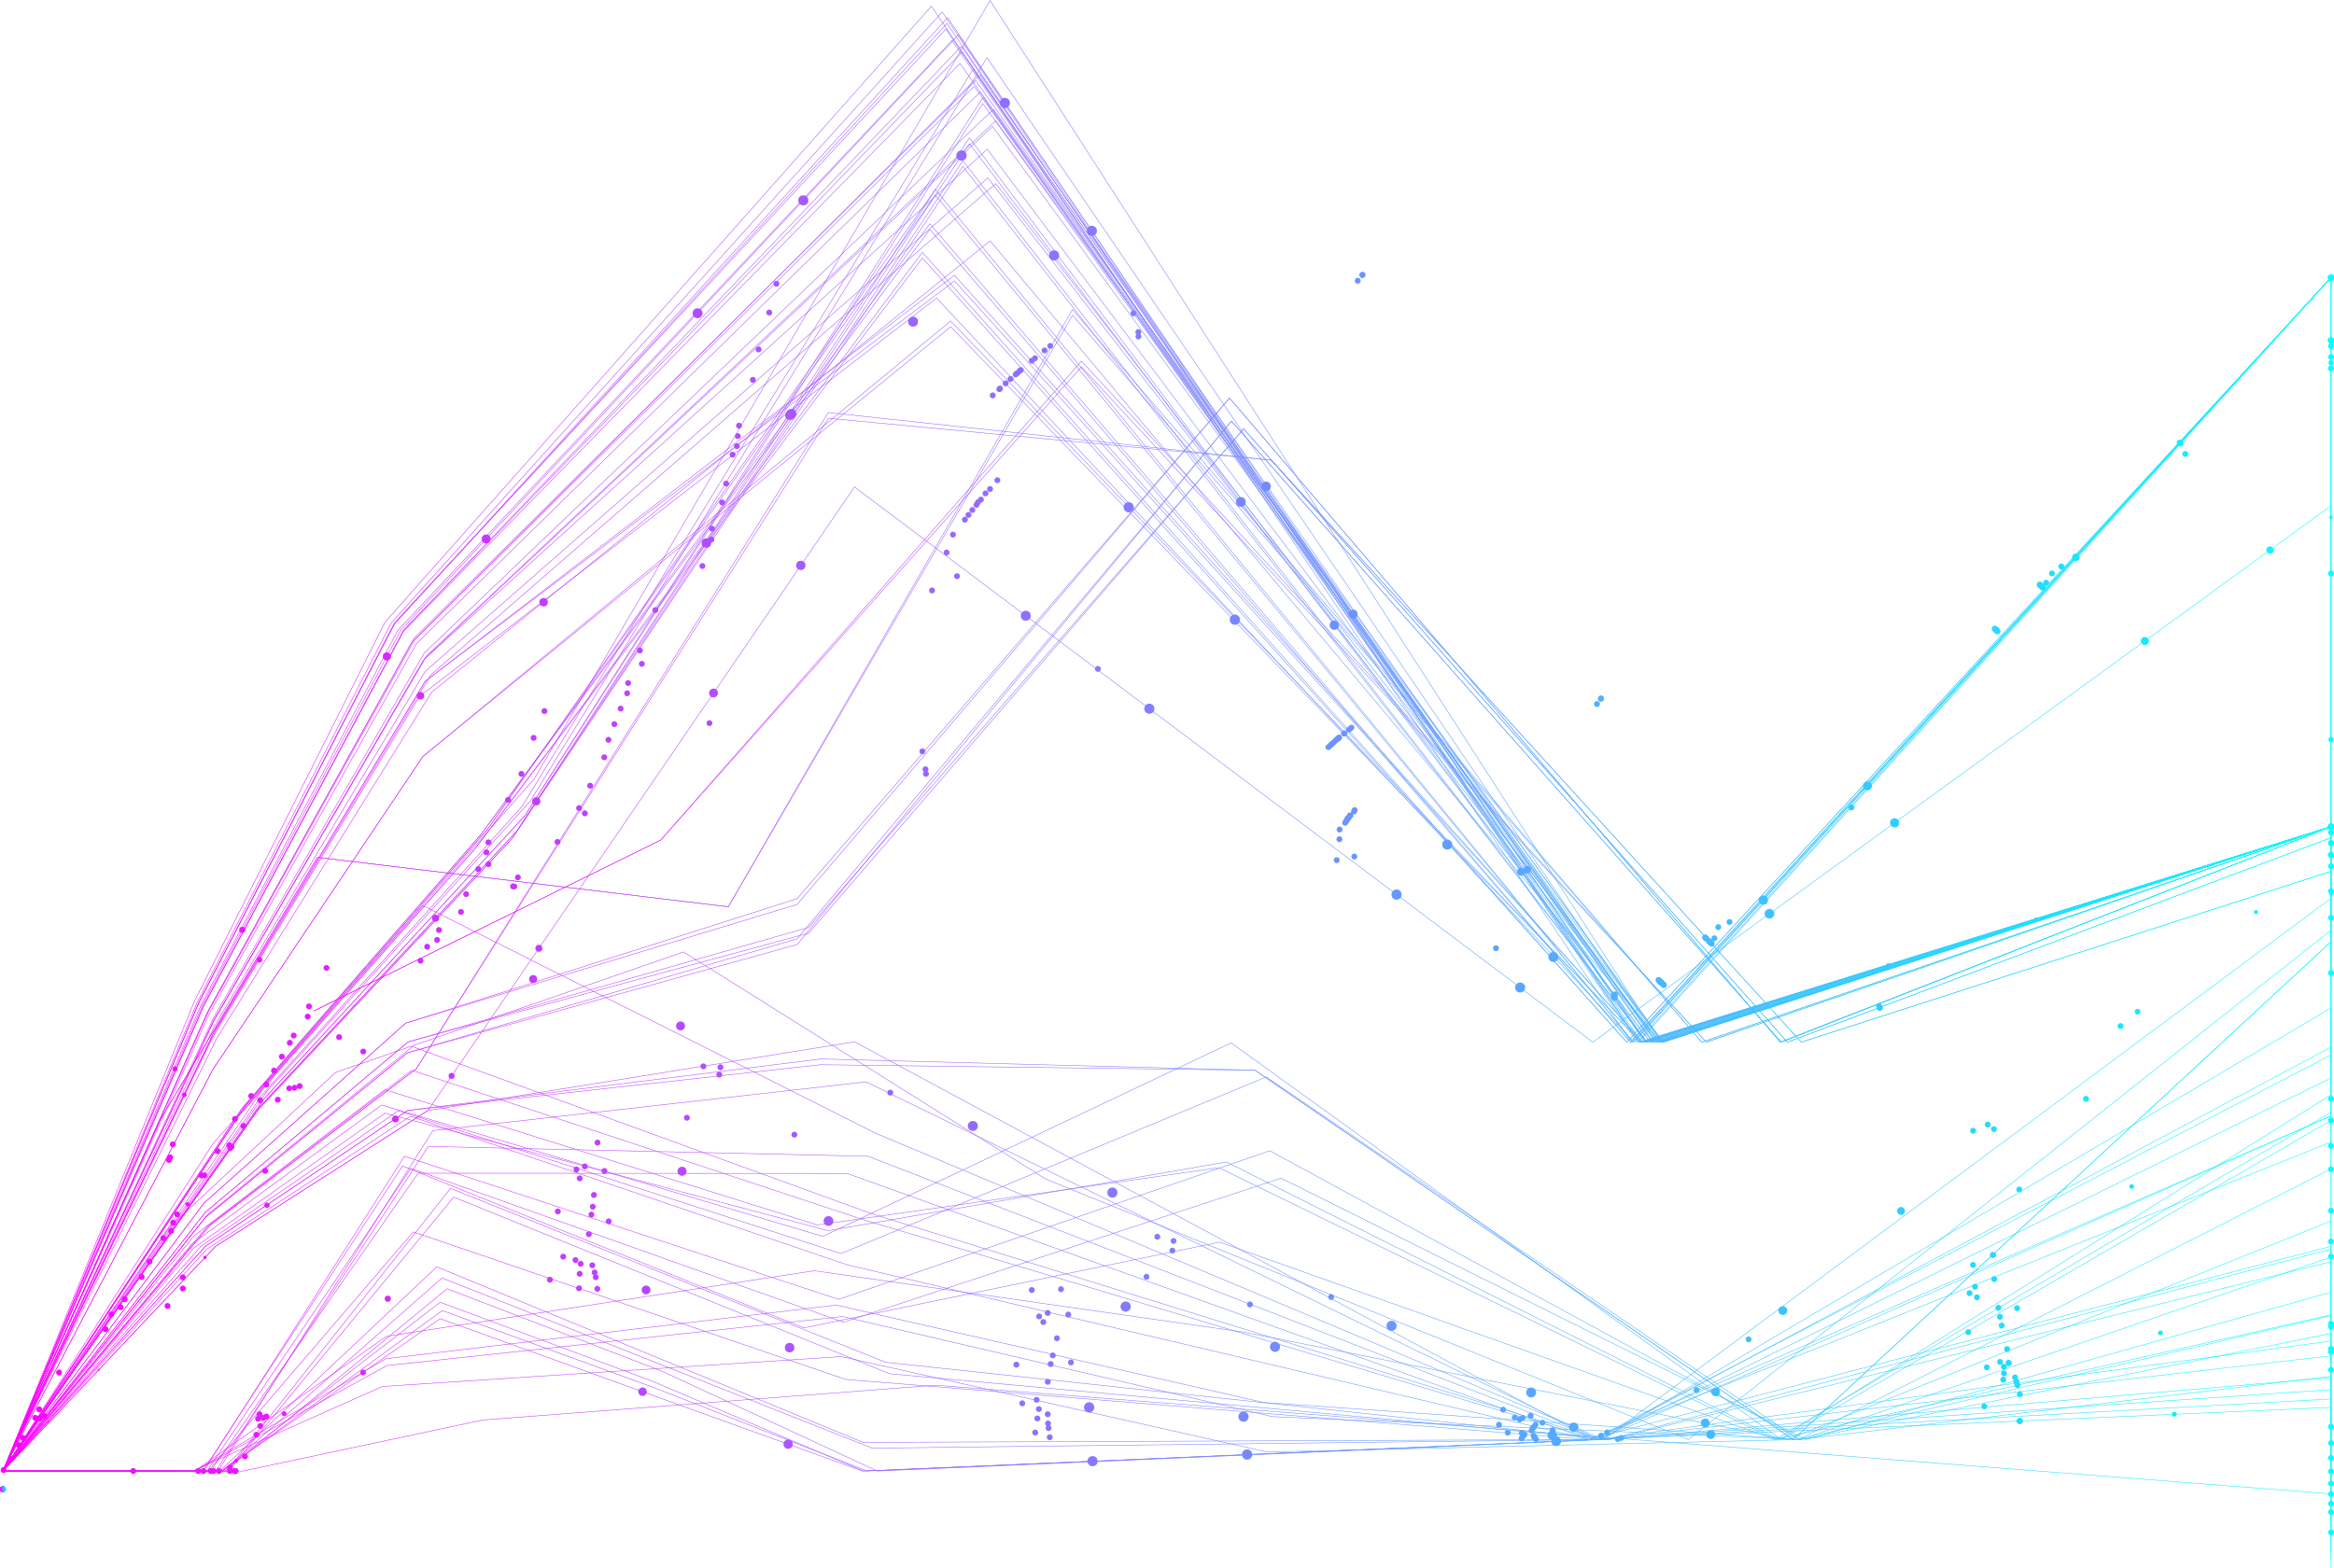 <svg xmlns="http://www.w3.org/2000/svg" xmlns:xlink="http://www.w3.org/1999/xlink" viewBox="0 0 1283.24 862.18"><defs><style>.a,.aa,.ab,.ac,.ad,.ae,.af,.ag,.ah,.ai,.aj,.ak,.al,.am,.an,.ao,.ap,.aq,.ar,.as,.at,.au,.av,.aw,.ax,.ay,.az,.b,.ba,.bb,.bc,.bd,.be,.bf,.bg,.bh,.bi,.bj,.bk,.bl,.bm,.bn,.bo,.bp,.bq,.br,.bs,.bt,.bu,.bv,.bw,.bx,.by,.bz,.c,.ca,.cb,.cc,.cd,.ce,.cf,.cg,.ch,.ci,.cj,.ck,.cl,.cm,.cn,.co,.cp,.cq,.cr,.cs,.ct,.cu,.cv,.cw,.cx,.cy,.cz,.d,.da,.db,.dc,.dd,.de,.df,.dg,.dh,.di,.dj,.dk,.dl,.dm,.dn,.do,.dp,.dq,.dr,.ds,.dt,.du,.dv,.dw,.dx,.dy,.dz,.e,.ea,.eb,.ec,.ed,.ee,.ef,.eg,.eh,.ei,.ej,.ek,.el,.em,.f,.g,.h,.i,.iv,.j,.k,.l,.m,.n,.o,.p,.q,.r,.s,.t,.u,.v,.w,.x,.y,.z{fill:none;stroke-miterlimit:10;}.a,.aa,.ab,.ac,.ad,.ae,.af,.ag,.ah,.ai,.aj,.ak,.al,.am,.an,.ao,.ap,.aq,.ar,.as,.at,.au,.av,.aw,.ax,.ay,.az,.b,.ba,.bb,.bc,.bd,.be,.bf,.bg,.bh,.bi,.bj,.bk,.bl,.bm,.bn,.bo,.bp,.bq,.br,.bs,.bt,.bu,.bv,.bw,.bx,.by,.bz,.c,.ca,.cb,.cc,.cd,.ce,.cf,.cg,.ch,.d,.e,.f,.g,.h,.i,.j,.k,.l,.m,.n,.o,.p,.q,.r,.s,.t,.u,.v,.w,.x,.y,.z{stroke-width:0.28px;}.a{stroke:url(#a);}.b{stroke:url(#b);}.c{stroke:url(#c);}.d{stroke:url(#d);}.e{stroke:url(#e);}.f{stroke:url(#f);}.g{stroke:url(#g);}.h{stroke:url(#h);}.i{stroke:url(#i);}.j{stroke:url(#j);}.k{stroke:url(#k);}.l{stroke:url(#l);}.m{stroke:url(#m);}.n{stroke:url(#n);}.o{stroke:url(#o);}.p{stroke:url(#p);}.q{stroke:url(#q);}.r{stroke:url(#r);}.s{stroke:url(#s);}.t{stroke:url(#t);}.u{stroke:url(#u);}.v{stroke:url(#v);}.w{stroke:url(#w);}.x{stroke:url(#x);}.y{stroke:url(#y);}.z{stroke:url(#z);}.aa{stroke:url(#aa);}.ab{stroke:url(#ab);}.ac{stroke:url(#ac);}.ad{stroke:url(#ad);}.ae{stroke:url(#ae);}.af{stroke:url(#af);}.ag{stroke:url(#ag);}.ah{stroke:url(#ah);}.ai{stroke:url(#ai);}.aj{stroke:url(#aj);}.ak{stroke:url(#ak);}.al{stroke:url(#al);}.am{stroke:url(#am);}.an{stroke:url(#an);}.ao{stroke:url(#ao);}.ap{stroke:url(#ap);}.aq{stroke:url(#aq);}.ar{stroke:url(#ar);}.as{stroke:url(#as);}.at{stroke:url(#at);}.au{stroke:url(#au);}.av{stroke:url(#av);}.aw{stroke:url(#aw);}.ax{stroke:url(#ax);}.ay{stroke:url(#ay);}.az{stroke:url(#az);}.ba{stroke:url(#ba);}.bb{stroke:url(#bb);}.bc{stroke:url(#bc);}.bd{stroke:url(#bd);}.be{stroke:url(#be);}.bf{stroke:url(#bf);}.bg{stroke:url(#bh);}.bh{stroke:url(#bi);}.bi{stroke:url(#bl);}.bj{stroke:url(#bm);}.bk{stroke:url(#bn);}.bl{stroke:url(#bo);}.bm{stroke:url(#bp);}.bn{stroke:url(#bq);}.bo{stroke:url(#br);}.bp{stroke:url(#bs);}.bq{stroke:url(#bt);}.br{stroke:url(#bu);}.bs{stroke:url(#bv);}.bt{stroke:url(#bw);}.bu{stroke:url(#bx);}.bv{stroke:url(#by);}.bw{stroke:url(#bz);}.bx{stroke:url(#ca);}.by{stroke:url(#cb);}.bz{stroke:url(#cc);}.ca{stroke:url(#cd);}.cb{stroke:url(#ce);}.cc{stroke:url(#cf);}.cd{stroke:url(#cg);}.ce{stroke:url(#ci);}.cf{stroke:url(#cj);}.cg{stroke:url(#cl);}.ch{stroke:url(#cm);}.ci,.cj,.ck,.cl,.cm,.cn,.co,.cp,.cq,.cr,.cs,.ct,.cu,.cv,.cw,.cx,.cy,.cz,.da,.db,.dc,.dd,.de,.df,.dg,.dh,.di,.dj,.dk,.dl,.dm,.dn,.do,.dp,.dq,.dr,.ds,.dt,.du,.dv,.dw,.dx,.dy,.dz,.ea,.eb,.ec,.ed,.ee,.ef,.eg,.eh,.ei,.ej,.ek,.el,.em,.iv{stroke-linecap:round;stroke-width:3.24px;stroke-dasharray:0 97.31 0 170.08;}.ci{stroke:url(#cn);}.cj{stroke:url(#co);}.ck{stroke:url(#cp);}.cl{stroke:url(#cq);}.cm{stroke:url(#cr);}.cn{stroke:url(#cs);}.co{stroke:url(#ct);}.cp{stroke:url(#cu);}.cq{stroke:url(#cv);}.cr{stroke:url(#cw);}.cs{stroke:url(#cx);}.ct{stroke:url(#cy);}.cu{stroke:url(#cz);}.cv{stroke:url(#da);}.cw{stroke:url(#db);}.cx{stroke:url(#dc);}.cy{stroke:url(#dd);}.cz{stroke:url(#de);}.da{stroke:url(#df);}.db{stroke:url(#dk);}.dc{stroke:url(#dl);}.dd{stroke:url(#dm);}.de{stroke:url(#dn);}.df{stroke:url(#do);}.dg{stroke:url(#dp);}.dh{stroke:url(#dq);}.di{stroke:url(#ds);}.dj{stroke:url(#dt);}.dk{stroke:url(#du);}.dl{stroke:url(#dv);}.dm{stroke:url(#dw);}.dn{stroke:url(#dx);}.do{stroke:url(#dy);}.dp{stroke:url(#dz);}.dq{stroke:url(#ea);}.dr{stroke:url(#eb);}.ds{stroke:url(#ec);}.dt{stroke:url(#ed);}.du{stroke:url(#ee);}.dv{stroke:url(#ef);}.dw{stroke:url(#eg);}.dx{stroke:url(#eh);}.dy{stroke:url(#ei);}.dz{stroke:url(#ej);}.ea{stroke:url(#ek);}.eb{stroke:url(#eq);}.ec{stroke:url(#ew);}.ed{stroke:url(#ex);}.ee{stroke:url(#ey);}.ef{stroke:url(#ez);}.eg{stroke:url(#fa);}.eh{stroke:url(#fb);}.ei{stroke:url(#fc);}.ej{stroke:url(#fd);}.ek{stroke:url(#fe);}.el{stroke:url(#ff);}.em{stroke:url(#fg);}.en{fill:url(#fh);}.eo{fill:url(#fi);}.ep{fill:url(#fj);}.eq{fill:url(#fk);}.er{fill:url(#fl);}.es{fill:url(#fm);}.et{fill:url(#fn);}.eu{fill:url(#fo);}.ev{fill:url(#fp);}.ew{fill:url(#fq);}.ex{fill:url(#fr);}.ey{fill:url(#fs);}.ez{fill:url(#ft);}.fa{fill:url(#fu);}.fb{fill:url(#fv);}.fc{fill:url(#fw);}.fd{fill:url(#fx);}.fe{fill:url(#fy);}.ff{fill:url(#fz);}.fg{fill:url(#ga);}.fh{fill:url(#gb);}.fi{fill:url(#gc);}.fj{fill:url(#gd);}.fk{fill:url(#ge);}.fl{fill:url(#gf);}.fm{fill:url(#gg);}.fn{fill:url(#gh);}.fo{fill:url(#gi);}.fp{fill:url(#gj);}.fq{fill:url(#gk);}.fr{fill:url(#gl);}.fs{fill:url(#gm);}.ft{fill:url(#gn);}.fu{fill:url(#go);}.fv{fill:url(#gp);}.fw{fill:url(#gq);}.fx{fill:url(#gr);}.fy{fill:url(#gs);}.fz{fill:url(#gt);}.ga{fill:url(#gu);}.gb{fill:url(#gv);}.gc{fill:url(#gw);}.gd{fill:url(#gx);}.ge{fill:url(#gy);}.gf{fill:url(#ha);}.gg{fill:url(#hb);}.gh{fill:url(#hc);}.gi{fill:url(#hd);}.gj{fill:url(#he);}.gk{fill:url(#hf);}.gl{fill:url(#hg);}.gm{fill:url(#hh);}.gn{fill:url(#hi);}.go{fill:url(#hj);}.gp{fill:url(#hk);}.gq{fill:url(#hl);}.gr{fill:url(#hm);}.gs{fill:url(#hn);}.gt{fill:url(#ho);}.gu{fill:url(#hp);}.gv{fill:url(#hq);}.gw{fill:url(#hs);}.gx{fill:url(#ht);}.gy{fill:url(#hu);}.gz{fill:url(#hv);}.ha{fill:url(#hw);}.hb{fill:url(#hx);}.hc{fill:url(#hy);}.hd{fill:url(#hz);}.he{fill:url(#ia);}.hf{fill:url(#ib);}.hg{fill:url(#ic);}.hh{fill:url(#id);}.hi{fill:url(#ie);}.hj{fill:url(#if);}.hk{fill:url(#ig);}.hl{fill:url(#ih);}.hm{fill:url(#ii);}.hn{fill:url(#ij);}.ho{fill:url(#ik);}.hp{fill:url(#il);}.hq{fill:url(#im);}.hr{fill:url(#in);}.hs{fill:url(#io);}.ht{fill:url(#ip);}.hu{fill:url(#iq);}.hv{fill:url(#ir);}.hw{fill:url(#is);}.hx{fill:url(#it);}.hy{fill:url(#iu);}.hz{fill:url(#iv);}.ia{fill:url(#iw);}.ib{fill:url(#ix);}.ic{fill:url(#iy);}.id{fill:url(#iz);}.ie{fill:url(#ja);}.if{fill:url(#jb);}.ig{fill:url(#jc);}.ih{fill:url(#jd);}.ii{fill:url(#je);}.ij{fill:url(#jf);}.ik{fill:url(#jg);}.il{fill:url(#jh);}.im{fill:url(#ji);}.in{fill:url(#jj);}.io{fill:url(#jk);}.ip{fill:url(#jl);}.iq{fill:url(#jm);}.ir{fill:url(#jn);}.is{fill:url(#jo);}.it{fill:url(#jp);}.iu{fill:url(#jq);}.iv{stroke:url(#ka);}</style><linearGradient id="a" x1="-1614.8" y1="4260.02" x2="-334.55" y2="4260.02" gradientTransform="translate(-333.04 4911.77) rotate(180)" gradientUnits="userSpaceOnUse"><stop offset="0" stop-color="aqua"/><stop offset="1" stop-color="#f0f"/></linearGradient><linearGradient id="b" x1="-1614.8" y1="4389.41" x2="-334.55" y2="4389.41" xlink:href="#a"/><linearGradient id="c" x1="-1614.8" y1="4397.88" x2="-334.55" y2="4397.88" xlink:href="#a"/><linearGradient id="d" x1="-1614.8" y1="4279.92" x2="-334.54" y2="4279.92" xlink:href="#a"/><linearGradient id="e" x1="-1614.8" y1="4279.92" x2="-334.54" y2="4279.92" xlink:href="#a"/><linearGradient id="f" x1="-1614.76" y1="4437.96" x2="-334.54" y2="4437.96" xlink:href="#a"/><linearGradient id="g" x1="-1614.76" y1="4455.28" x2="-334.54" y2="4455.28" xlink:href="#a"/><linearGradient id="h" x1="-1614.7" y1="4431.66" x2="-334.53" y2="4431.66" xlink:href="#a"/><linearGradient id="i" x1="-1614.7" y1="4463.15" x2="-334.54" y2="4463.15" xlink:href="#a"/><linearGradient id="j" x1="-1614.7" y1="4480.47" x2="-334.54" y2="4480.47" xlink:href="#a"/><linearGradient id="k" x1="-1614.7" y1="4491.49" x2="-334.54" y2="4491.49" xlink:href="#a"/><linearGradient id="l" x1="-1614.7" y1="4507.23" x2="-334.54" y2="4507.23" xlink:href="#a"/><linearGradient id="m" x1="-1614.7" y1="4456.85" x2="-334.53" y2="4456.85" xlink:href="#a"/><linearGradient id="n" x1="-1614.7" y1="4472.59" x2="-334.53" y2="4472.59" xlink:href="#a"/><linearGradient id="o" x1="-1614.7" y1="4477.31" x2="-334.53" y2="4477.31" xlink:href="#a"/><linearGradient id="p" x1="-1614.7" y1="4482.03" x2="-334.53" y2="4482.03" xlink:href="#a"/><linearGradient id="q" x1="-1614.7" y1="4483.61" x2="-334.53" y2="4483.61" xlink:href="#a"/><linearGradient id="r" x1="-1614.7" y1="4493.05" x2="-334.53" y2="4493.05" xlink:href="#a"/><linearGradient id="s" x1="-1614.7" y1="4496.2" x2="-334.53" y2="4496.2" xlink:href="#a"/><linearGradient id="t" x1="-1614.8" y1="4499.35" x2="-334.53" y2="4499.35" xlink:href="#a"/><linearGradient id="u" x1="-1614.7" y1="4502.5" x2="-334.53" y2="4502.5" xlink:href="#a"/><linearGradient id="v" x1="-1614.8" y1="4505.65" x2="-334.53" y2="4505.65" xlink:href="#a"/><linearGradient id="w" x1="-1614.8" y1="4373.42" x2="-334.56" y2="4373.42" xlink:href="#a"/><linearGradient id="x" x1="-1614.8" y1="4393.86" x2="-334.55" y2="4393.86" xlink:href="#a"/><linearGradient id="y" x1="-1614.8" y1="4391.53" x2="-334.55" y2="4391.53" xlink:href="#a"/><linearGradient id="z" x1="-1614.71" y1="4422.25" x2="-334.53" y2="4422.25" xlink:href="#a"/><linearGradient id="aa" x1="-334.66" y1="4102.76" x2="-334.66" y2="4102.76" gradientTransform="translate(-334.66 5033.4) rotate(180)" xlink:href="#a"/><linearGradient id="ab" x1="-1614.71" y1="4525.95" x2="-505.53" y2="4525.95" xlink:href="#a"/><linearGradient id="ac" x1="-1614.76" y1="4445.83" x2="-334.54" y2="4445.83" xlink:href="#a"/><linearGradient id="ad" x1="-1614.8" y1="4431.11" x2="-334.53" y2="4431.11" xlink:href="#a"/><linearGradient id="ae" x1="-1614.7" y1="4419.07" x2="-334.53" y2="4419.07" xlink:href="#a"/><linearGradient id="af" x1="-1614.7" y1="4469.45" x2="-334.54" y2="4469.45" xlink:href="#a"/><linearGradient id="ag" x1="-1614.7" y1="4488.34" x2="-334.54" y2="4488.34" xlink:href="#a"/><linearGradient id="ah" x1="-1614.7" y1="4441.1" x2="-334.53" y2="4441.1" xlink:href="#a"/><linearGradient id="ai" x1="-1614.7" y1="4458.42" x2="-334.53" y2="4458.42" xlink:href="#a"/><linearGradient id="aj" x1="-1614.7" y1="4466.29" x2="-334.53" y2="4466.29" xlink:href="#a"/><linearGradient id="ak" x1="-1614.7" y1="4474.16" x2="-334.53" y2="4474.16" xlink:href="#a"/><linearGradient id="al" x1="-1614.7" y1="4485.18" x2="-334.53" y2="4485.18" xlink:href="#a"/><linearGradient id="am" x1="-1614.7" y1="4486.76" x2="-334.53" y2="4486.76" xlink:href="#a"/><linearGradient id="an" x1="-1614.7" y1="4489.91" x2="-334.53" y2="4489.91" xlink:href="#a"/><linearGradient id="ao" x1="-1614.7" y1="4494.63" x2="-334.53" y2="4494.63" xlink:href="#a"/><linearGradient id="ap" x1="-1614.7" y1="4497.78" x2="-334.53" y2="4497.78" xlink:href="#a"/><linearGradient id="aq" x1="-1614.7" y1="4500.93" x2="-334.53" y2="4500.93" xlink:href="#a"/><linearGradient id="ar" x1="-1614.8" y1="4504.07" x2="-334.53" y2="4504.07" xlink:href="#a"/><linearGradient id="as" x1="-1614.8" y1="4099.86" x2="-334.66" y2="4099.86" xlink:href="#a"/><linearGradient id="at" x1="-1614.8" y1="4124.94" x2="-334.66" y2="4124.94" xlink:href="#a"/><linearGradient id="au" x1="-1614.8" y1="4136.72" x2="-334.66" y2="4136.72" xlink:href="#a"/><linearGradient id="av" x1="-1614.8" y1="4147.17" x2="-334.66" y2="4147.17" xlink:href="#a"/><linearGradient id="aw" x1="-1614.8" y1="4145.26" x2="-334.66" y2="4145.26" xlink:href="#a"/><linearGradient id="ax" x1="-1614.8" y1="4178.1" x2="-334.66" y2="4178.1" xlink:href="#a"/><linearGradient id="ay" x1="-1614.8" y1="4168.54" x2="-334.66" y2="4168.54" xlink:href="#a"/><linearGradient id="az" x1="-1614.7" y1="4185.99" x2="-334.66" y2="4185.99" xlink:href="#a"/><linearGradient id="ba" x1="-1614.8" y1="4200.51" x2="-334.56" y2="4200.51" xlink:href="#a"/><linearGradient id="bb" x1="-1614.72" y1="4211.17" x2="-334.55" y2="4211.17" xlink:href="#a"/><linearGradient id="bc" x1="-1614.73" y1="4220.53" x2="-334.55" y2="4220.53" xlink:href="#a"/><linearGradient id="bd" x1="-1614.8" y1="4229.51" x2="-334.66" y2="4229.51" xlink:href="#a"/><linearGradient id="be" x1="-1614.8" y1="4245.46" x2="-334.55" y2="4245.46" xlink:href="#a"/><linearGradient id="bf" x1="-1614.8" y1="4257.37" x2="-334.66" y2="4257.37" xlink:href="#a"/><linearGradient id="bh" x1="-1614.8" y1="4389.41" x2="-334.55" y2="4389.41" xlink:href="#a"/><linearGradient id="bi" x1="-1614.8" y1="4397.88" x2="-334.55" y2="4397.88" xlink:href="#a"/><linearGradient id="bl" x1="-1614.76" y1="4436.39" x2="-334.54" y2="4436.39" xlink:href="#a"/><linearGradient id="bm" x1="-1614.76" y1="4453.7" x2="-334.54" y2="4453.7" xlink:href="#a"/><linearGradient id="bn" x1="-1614.7" y1="4430.09" x2="-334.53" y2="4430.09" xlink:href="#a"/><linearGradient id="bo" x1="-1614.7" y1="4461.58" x2="-334.54" y2="4461.58" xlink:href="#a"/><linearGradient id="bp" x1="-1614.7" y1="4478.89" x2="-334.54" y2="4478.89" xlink:href="#a"/><linearGradient id="bq" x1="-1614.8" y1="4120.34" x2="-334.66" y2="4120.34" xlink:href="#a"/><linearGradient id="br" x1="-1614.8" y1="4129.92" x2="-334.66" y2="4129.92" xlink:href="#a"/><linearGradient id="bs" x1="-1614.8" y1="4121.52" x2="-334.66" y2="4121.52" xlink:href="#a"/><linearGradient id="bt" x1="-1614.8" y1="4154.77" x2="-334.66" y2="4154.77" xlink:href="#a"/><linearGradient id="bu" x1="-1614.8" y1="4148.4" x2="-334.66" y2="4148.4" xlink:href="#a"/><linearGradient id="bv" x1="-1614.8" y1="4180.49" x2="-334.66" y2="4180.49" xlink:href="#a"/><linearGradient id="bw" x1="-1614.8" y1="4171.55" x2="-334.66" y2="4171.55" xlink:href="#a"/><linearGradient id="bx" x1="-1614.71" y1="4190.85" x2="-334.66" y2="4190.85" xlink:href="#a"/><linearGradient id="by" x1="-1614.8" y1="4193.68" x2="-334.66" y2="4193.68" xlink:href="#a"/><linearGradient id="bz" x1="-1614.8" y1="4219.44" x2="-334.55" y2="4219.44" xlink:href="#a"/><linearGradient id="ca" x1="-1614.8" y1="4230.18" x2="-334.55" y2="4230.18" xlink:href="#a"/><linearGradient id="cb" x1="-1614.8" y1="4237.43" x2="-334.66" y2="4237.43" xlink:href="#a"/><linearGradient id="cc" x1="-1614.8" y1="4251.96" x2="-334.55" y2="4251.96" xlink:href="#a"/><linearGradient id="cd" x1="-1614.8" y1="4263.9" x2="-334.56" y2="4263.9" xlink:href="#a"/><linearGradient id="ce" x1="-1614.8" y1="4392.28" x2="-334.55" y2="4392.28" xlink:href="#a"/><linearGradient id="cf" x1="-1614.8" y1="4391.53" x2="-334.55" y2="4391.53" xlink:href="#a"/><linearGradient id="cg" x1="-1614.71" y1="4420.67" x2="-334.53" y2="4420.67" xlink:href="#a"/><linearGradient id="ci" x1="-1614.71" y1="4524.37" x2="-505.53" y2="4524.37" xlink:href="#a"/><linearGradient id="cj" x1="-1614.76" y1="4444.26" x2="-334.54" y2="4444.26" xlink:href="#a"/><linearGradient id="cl" x1="-1614.7" y1="4417.49" x2="-334.53" y2="4417.49" xlink:href="#a"/><linearGradient id="cm" x1="-1614.7" y1="4467.87" x2="-334.54" y2="4467.87" xlink:href="#a"/><linearGradient id="cn" x1="-1616.28" y1="4256.27" x2="-333.04" y2="4256.27" xlink:href="#a"/><linearGradient id="co" x1="-336.28" y1="4092.76" x2="-333.04" y2="4092.76" xlink:href="#a"/><linearGradient id="cp" x1="-1616.28" y1="4426.12" x2="-333.04" y2="4426.12" xlink:href="#a"/><linearGradient id="cq" x1="-1616.28" y1="4432.21" x2="-333.04" y2="4432.21" xlink:href="#a"/><linearGradient id="cr" x1="-1616.28" y1="4432.21" x2="-333.04" y2="4432.21" xlink:href="#a"/><linearGradient id="cs" x1="-1616.28" y1="4432.21" x2="-333.04" y2="4432.21" xlink:href="#a"/><linearGradient id="ct" x1="-1616.28" y1="4432.21" x2="-333.04" y2="4432.21" xlink:href="#a"/><linearGradient id="cu" x1="-1616.28" y1="4432.2" x2="-333.04" y2="4432.2" xlink:href="#a"/><linearGradient id="cv" x1="-1616.28" y1="4432.19" x2="-333.04" y2="4432.19" xlink:href="#a"/><linearGradient id="cw" x1="-1616.28" y1="4432.19" x2="-333.04" y2="4432.19" xlink:href="#a"/><linearGradient id="cx" x1="-1616.28" y1="4430.96" x2="-333.04" y2="4430.96" xlink:href="#a"/><linearGradient id="cy" x1="-1616.28" y1="4432.19" x2="-333.04" y2="4432.19" xlink:href="#a"/><linearGradient id="cz" x1="-1616.28" y1="4439.99" x2="-333.04" y2="4439.99" xlink:href="#a"/><linearGradient id="da" x1="-1616.28" y1="4447.88" x2="-333.04" y2="4447.88" xlink:href="#a"/><linearGradient id="db" x1="-1616.28" y1="4449.47" x2="-333.04" y2="4449.47" xlink:href="#a"/><linearGradient id="dc" x1="-1616.28" y1="4483.46" x2="-333.04" y2="4483.46" xlink:href="#a"/><linearGradient id="dd" x1="-1616.28" y1="4485.8" x2="-333.04" y2="4485.8" xlink:href="#a"/><linearGradient id="de" x1="-1616.28" y1="4465.26" x2="-333.04" y2="4465.26" xlink:href="#a"/><linearGradient id="df" x1="-1616.28" y1="4239.72" x2="-333.04" y2="4239.72" xlink:href="#a"/><linearGradient id="dk" x1="-1616.28" y1="4275.72" x2="-333.04" y2="4275.72" xlink:href="#a"/><linearGradient id="dl" x1="-1616.28" y1="4279.6" x2="-333.04" y2="4279.6" xlink:href="#a"/><linearGradient id="dm" x1="-1616.28" y1="4432.19" x2="-333.04" y2="4432.19" xlink:href="#a"/><linearGradient id="dn" x1="-1616.28" y1="4432.22" x2="-333.04" y2="4432.22" xlink:href="#a"/><linearGradient id="do" x1="-1616.28" y1="4432.21" x2="-333.04" y2="4432.21" xlink:href="#a"/><linearGradient id="dp" x1="-1616.28" y1="4432.21" x2="-333.04" y2="4432.21" xlink:href="#a"/><linearGradient id="dq" x1="-1616.28" y1="4432.2" x2="-333.04" y2="4432.2" xlink:href="#a"/><linearGradient id="ds" x1="-1616.28" y1="4433.67" x2="-333.04" y2="4433.67" xlink:href="#a"/><linearGradient id="dt" x1="-1616.28" y1="4435.25" x2="-333.04" y2="4435.25" xlink:href="#a"/><linearGradient id="du" x1="-1616.28" y1="4443.14" x2="-333.04" y2="4443.14" xlink:href="#a"/><linearGradient id="dv" x1="-1616.28" y1="4451.04" x2="-333.04" y2="4451.04" xlink:href="#a"/><linearGradient id="dw" x1="-1616.28" y1="4452.62" x2="-333.04" y2="4452.62" xlink:href="#a"/><linearGradient id="dx" x1="-1616.28" y1="4460.52" x2="-333.04" y2="4460.52" xlink:href="#a"/><linearGradient id="dy" x1="-1616.28" y1="4484.03" x2="-333.04" y2="4484.03" xlink:href="#a"/><linearGradient id="dz" x1="-1616.28" y1="4471.58" x2="-333.04" y2="4471.58" xlink:href="#a"/><linearGradient id="ea" x1="-1616.28" y1="4476.32" x2="-333.04" y2="4476.32" xlink:href="#a"/><linearGradient id="eb" x1="-1616.28" y1="4161.51" x2="-333.04" y2="4161.51" xlink:href="#a"/><linearGradient id="ec" x1="-1616.28" y1="4168.47" x2="-333.04" y2="4168.47" xlink:href="#a"/><linearGradient id="ed" x1="-1616.28" y1="4170.69" x2="-333.04" y2="4170.69" xlink:href="#a"/><linearGradient id="ee" x1="-1616.28" y1="4173.6" x2="-333.04" y2="4173.6" xlink:href="#a"/><linearGradient id="ef" x1="-1616.28" y1="4161" x2="-333.04" y2="4161" xlink:href="#a"/><linearGradient id="eg" x1="-1616.28" y1="4188.7" x2="-333.04" y2="4188.7" xlink:href="#a"/><linearGradient id="eh" x1="-1616.28" y1="4193.48" x2="-333.04" y2="4193.48" xlink:href="#a"/><linearGradient id="ei" x1="-1616.28" y1="4188.72" x2="-333.04" y2="4188.72" xlink:href="#a"/><linearGradient id="ej" x1="-1616.28" y1="4196.54" x2="-333.04" y2="4196.54" xlink:href="#a"/><linearGradient id="ek" x1="-1616.28" y1="4200.36" x2="-333.04" y2="4200.36" xlink:href="#a"/><linearGradient id="eq" x1="-1616.28" y1="4274.82" x2="-333.04" y2="4274.82" xlink:href="#a"/><linearGradient id="ew" x1="-1616.28" y1="4153.25" x2="-333.04" y2="4153.25" xlink:href="#a"/><linearGradient id="ex" x1="-1616.28" y1="4164.77" x2="-333.04" y2="4164.77" xlink:href="#a"/><linearGradient id="ey" x1="-1616.28" y1="4164.21" x2="-333.04" y2="4164.21" xlink:href="#a"/><linearGradient id="ez" x1="-1616.28" y1="4173.53" x2="-333.04" y2="4173.53" xlink:href="#a"/><linearGradient id="fa" x1="-1616.28" y1="4182.35" x2="-333.04" y2="4182.35" xlink:href="#a"/><linearGradient id="fb" x1="-1616.28" y1="4173.01" x2="-333.04" y2="4173.01" xlink:href="#a"/><linearGradient id="fc" x1="-1616.28" y1="4191.05" x2="-333.04" y2="4191.05" xlink:href="#a"/><linearGradient id="fd" x1="-1616.28" y1="4186.01" x2="-333.04" y2="4186.01" xlink:href="#a"/><linearGradient id="fe" x1="-1616.28" y1="4201.17" x2="-333.04" y2="4201.17" xlink:href="#a"/><linearGradient id="ff" x1="-1616.28" y1="4198.95" x2="-333.04" y2="4198.95" xlink:href="#a"/><linearGradient id="fg" x1="-1616.28" y1="4208.57" x2="-333.04" y2="4208.57" xlink:href="#a"/><linearGradient id="fh" x1="1280" y1="608.26" x2="1280" y2="608.26" gradientTransform="matrix(1, 0, 0, 1, 0, 0)" xlink:href="#a"/><linearGradient id="fi" x1="1284.46" y1="491.74" x2="-1.21" y2="491.74" gradientTransform="matrix(1, 0, 0, 1, 0, 0)" xlink:href="#a"/><linearGradient id="fj" x1="1282.83" y1="528.33" x2="-2.83" y2="528.33" gradientTransform="matrix(1, 0, 0, 1, 0, 0)" xlink:href="#a"/><linearGradient id="fk" x1="1282.83" y1="424.16" x2="-2.83" y2="424.16" gradientTransform="matrix(1, 0, 0, 1, 0, 0)" xlink:href="#a"/><linearGradient id="fl" x1="1282.83" y1="474.16" x2="-2.83" y2="474.16" gradientTransform="matrix(1, 0, 0, 1, 0, 0)" xlink:href="#a"/><linearGradient id="fm" x1="1282.83" y1="574.15" x2="-2.83" y2="574.15" gradientTransform="matrix(1, 0, 0, 1, 0, 0)" xlink:href="#a"/><linearGradient id="fn" x1="1282.83" y1="624.15" x2="-2.83" y2="624.15" gradientTransform="matrix(1, 0, 0, 1, 0, 0)" xlink:href="#a"/><linearGradient id="fo" x1="1282.83" y1="664.74" x2="-2.83" y2="664.74" gradientTransform="matrix(1, 0, 0, 1, 0, 0)" xlink:href="#a"/><linearGradient id="fp" x1="1284.46" y1="491.99" x2="-1.21" y2="491.99" gradientTransform="matrix(1, 0, 0, 1, 0, 0)" xlink:href="#a"/><linearGradient id="fq" x1="1284.46" y1="389.75" x2="-1.21" y2="389.75" gradientTransform="matrix(1, 0, 0, 1, 0, 0)" xlink:href="#a"/><linearGradient id="fr" x1="1284.46" y1="338.63" x2="-1.21" y2="338.63" gradientTransform="matrix(1, 0, 0, 1, 0, 0)" xlink:href="#a"/><linearGradient id="fs" x1="1284.46" y1="310.94" x2="-1.21" y2="310.94" gradientTransform="matrix(1, 0, 0, 1, 0, 0)" xlink:href="#a"/><linearGradient id="ft" x1="1282.83" y1="502.76" x2="-2.83" y2="502.76" gradientTransform="matrix(1, 0, 0, 1, 0, 0)" xlink:href="#a"/><linearGradient id="fu" x1="1282.83" y1="643.16" x2="-2.83" y2="643.16" gradientTransform="matrix(1, 0, 0, 1, 0, 0)" xlink:href="#a"/><linearGradient id="fv" x1="1282.83" y1="713.35" x2="-2.83" y2="713.35" gradientTransform="matrix(1, 0, 0, 1, 0, 0)" xlink:href="#a"/><linearGradient id="fw" x1="1282.83" y1="813.17" x2="-2.83" y2="813.17" gradientTransform="matrix(1, 0, 0, 1, 0, 0)" xlink:href="#a"/><linearGradient id="fx" x1="1282.83" y1="874.95" x2="-2.83" y2="874.95" gradientTransform="matrix(1, 0, 0, 1, 0, 0)" xlink:href="#a"/><linearGradient id="fy" x1="1280" y1="576.24" x2="1280" y2="576.24" gradientTransform="matrix(1, 0, 0, 1, 0, 0)" xlink:href="#a"/><linearGradient id="fz" x1="1282.83" y1="627.21" x2="-2.83" y2="627.21" gradientTransform="matrix(1, 0, 0, 1, 0, 0)" xlink:href="#a"/><linearGradient id="ga" x1="1282.83" y1="652.69" x2="-2.83" y2="652.69" gradientTransform="matrix(1, 0, 0, 1, 0, 0)" xlink:href="#a"/><linearGradient id="gb" x1="1282.83" y1="670.25" x2="-2.83" y2="670.25" gradientTransform="matrix(1, 0, 0, 1, 0, 0)" xlink:href="#a"/><linearGradient id="gc" x1="1282.83" y1="599.97" x2="-2.83" y2="599.97" gradientTransform="matrix(1, 0, 0, 1, 0, 0)" xlink:href="#a"/><linearGradient id="gd" x1="1284.46" y1="337.78" x2="-1.21" y2="337.78" gradientTransform="matrix(1, 0, 0, 1, 0, 0)" xlink:href="#a"/><linearGradient id="ge" x1="1284.46" y1="267.49" x2="-1.21" y2="267.49" gradientTransform="matrix(1, 0, 0, 1, 0, 0)" xlink:href="#a"/><linearGradient id="gf" x1="1282.83" y1="248.55" x2="-2.83" y2="248.55" gradientTransform="matrix(1, 0, 0, 1, 0, 0)" xlink:href="#a"/><linearGradient id="gg" x1="1282.83" y1="178.27" x2="-2.83" y2="178.27" gradientTransform="matrix(1, 0, 0, 1, 0, 0)" xlink:href="#a"/><linearGradient id="gh" x1="1284.46" y1="110.19" x2="-1.21" y2="110.19" gradientTransform="matrix(1, 0, 0, 1, 0, 0)" xlink:href="#a"/><linearGradient id="gi" x1="1282.83" y1="293.89" x2="-2.84" y2="293.89" gradientTransform="matrix(1, 0, 0, 1, 0, 0)" xlink:href="#a"/><linearGradient id="gj" x1="1284.46" y1="296.41" x2="-1.21" y2="296.41" gradientTransform="matrix(1, 0, 0, 1, 0, 0)" xlink:href="#a"/><linearGradient id="gk" x1="1284.46" y1="361.01" x2="-1.21" y2="361.01" gradientTransform="matrix(1, 0, 0, 1, 0, 0)" xlink:href="#a"/><linearGradient id="gl" x1="1282.83" y1="632.99" x2="-2.83" y2="632.99" gradientTransform="matrix(1, 0, 0, 1, 0, 0)" xlink:href="#a"/><linearGradient id="gm" x1="1282.83" y1="709.49" x2="-2.83" y2="709.49" gradientTransform="matrix(1, 0, 0, 1, 0, 0)" xlink:href="#a"/><linearGradient id="gn" x1="1284.46" y1="744.24" x2="-1.21" y2="744.24" gradientTransform="matrix(1, 0, 0, 1, 0, 0)" xlink:href="#a"/><linearGradient id="go" x1="1280" y1="979.44" x2="1280" y2="979.44" gradientTransform="matrix(1, 0, 0, 1, 0, 0)" xlink:href="#a"/><linearGradient id="gp" x1="1282.83" y1="899.42" x2="-2.83" y2="899.42" gradientTransform="matrix(1, 0, 0, 1, 0, 0)" xlink:href="#a"/><linearGradient id="gq" x1="1282.83" y1="903.13" x2="-2.83" y2="903.13" gradientTransform="matrix(1, 0, 0, 1, 0, 0)" xlink:href="#a"/><linearGradient id="gr" x1="1282.83" y1="910.56" x2="-2.83" y2="910.56" gradientTransform="matrix(1, 0, 0, 1, 0, 0)" xlink:href="#a"/><linearGradient id="gs" x1="1284.46" y1="792.64" x2="-1.21" y2="792.64" gradientTransform="matrix(1, 0, 0, 1, 0, 0)" xlink:href="#a"/><linearGradient id="gt" x1="1284.46" y1="799.93" x2="-1.21" y2="799.93" gradientTransform="matrix(1, 0, 0, 1, 0, 0)" xlink:href="#a"/><linearGradient id="gu" x1="1284.46" y1="803.58" x2="-1.21" y2="803.58" gradientTransform="matrix(1, 0, 0, 1, 0, 0)" xlink:href="#a"/><linearGradient id="gv" x1="1282.83" y1="915.88" x2="-2.83" y2="915.88" gradientTransform="matrix(1, 0, 0, 1, 0, 0)" xlink:href="#a"/><linearGradient id="gw" x1="1282.83" y1="887.01" x2="-2.83" y2="887.01" gradientTransform="matrix(1, 0, 0, 1, 0, 0)" xlink:href="#a"/><linearGradient id="gx" x1="1282.83" y1="876.41" x2="-2.83" y2="876.41" gradientTransform="matrix(1, 0, 0, 1, 0, 0)" xlink:href="#a"/><linearGradient id="gy" x1="1282.83" y1="925.05" x2="-2.83" y2="925.05" gradientTransform="matrix(1, 0, 0, 1, 0, 0)" xlink:href="#a"/><linearGradient id="ha" x1="1282.83" y1="406.16" x2="-2.83" y2="406.16" gradientTransform="matrix(1, 0, 0, 1, 0, 0)" xlink:href="#a"/><linearGradient id="hb" x1="1282.83" y1="321.12" x2="-2.83" y2="321.12" gradientTransform="matrix(1, 0, 0, 1, 0, 0)" xlink:href="#a"/><linearGradient id="hc" x1="1284.46" y1="243.66" x2="-1.21" y2="243.66" gradientTransform="matrix(1, 0, 0, 1, 0, 0)" xlink:href="#a"/><linearGradient id="hd" x1="1282.83" y1="428.13" x2="-2.83" y2="428.13" gradientTransform="matrix(1, 0, 0, 1, 0, 0)" xlink:href="#a"/><linearGradient id="he" x1="1284.46" y1="432.2" x2="-1.21" y2="432.2" gradientTransform="matrix(1, 0, 0, 1, 0, 0)" xlink:href="#a"/><linearGradient id="hf" x1="1282.83" y1="616.67" x2="-2.83" y2="616.67" gradientTransform="matrix(1, 0, 0, 1, 0, 0)" xlink:href="#a"/><linearGradient id="hg" x1="1284.46" y1="526.31" x2="-1.21" y2="526.31" gradientTransform="matrix(1, 0, 0, 1, 0, 0)" xlink:href="#a"/><linearGradient id="hh" x1="1282.83" y1="586.1" x2="-2.83" y2="586.1" gradientTransform="matrix(1, 0, 0, 1, 0, 0)" xlink:href="#a"/><linearGradient id="hi" x1="1284.46" y1="340.8" x2="-1.21" y2="340.8" gradientTransform="matrix(1, 0, 0, 1, 0, 0)" xlink:href="#a"/><linearGradient id="hj" x1="1284.46" y1="278.96" x2="-1.21" y2="278.96" gradientTransform="matrix(1, 0, 0, 1, 0, 0)" xlink:href="#a"/><linearGradient id="hk" x1="1284.46" y1="176.9" x2="-1.21" y2="176.9" gradientTransform="matrix(1, 0, 0, 1, 0, 0)" xlink:href="#a"/><linearGradient id="hl" x1="1284.46" y1="228.33" x2="-1.21" y2="228.33" gradientTransform="matrix(1, 0, 0, 1, 0, 0)" xlink:href="#a"/><linearGradient id="hm" x1="1284.46" y1="331.21" x2="-1.21" y2="331.21" gradientTransform="matrix(1, 0, 0, 1, 0, 0)" xlink:href="#a"/><linearGradient id="hn" x1="1284.46" y1="382.64" x2="-1.21" y2="382.64" gradientTransform="matrix(1, 0, 0, 1, 0, 0)" xlink:href="#a"/><linearGradient id="ho" x1="1282.83" y1="649.47" x2="-2.83" y2="649.47" gradientTransform="matrix(1, 0, 0, 1, 0, 0)" xlink:href="#a"/><linearGradient id="hp" x1="1282.83" y1="723.71" x2="-2.83" y2="723.71" gradientTransform="matrix(1, 0, 0, 1, 0, 0)" xlink:href="#a"/><linearGradient id="hq" x1="1284.46" y1="755.28" x2="-1.21" y2="755.28" gradientTransform="matrix(1, 0, 0, 1, 0, 0)" xlink:href="#a"/><linearGradient id="hs" x1="1282.83" y1="627.58" x2="-2.83" y2="627.58" gradientTransform="matrix(1, 0, 0, 1, 0, 0)" xlink:href="#a"/><linearGradient id="ht" x1="1282.83" y1="653.25" x2="-2.83" y2="653.25" gradientTransform="matrix(1, 0, 0, 1, 0, 0)" xlink:href="#a"/><linearGradient id="hu" x1="1282.83" y1="668.82" x2="-2.83" y2="668.82" gradientTransform="matrix(1, 0, 0, 1, 0, 0)" xlink:href="#a"/><linearGradient id="hv" x1="1282.83" y1="601.04" x2="-2.83" y2="601.04" gradientTransform="matrix(1, 0, 0, 1, 0, 0)" xlink:href="#a"/><linearGradient id="hw" x1="1284.46" y1="343.84" x2="-1.21" y2="343.84" gradientTransform="matrix(1, 0, 0, 1, 0, 0)" xlink:href="#a"/><linearGradient id="hx" x1="1284.46" y1="276.05" x2="-1.21" y2="276.05" gradientTransform="matrix(1, 0, 0, 1, 0, 0)" xlink:href="#a"/><linearGradient id="hy" x1="1284.46" y1="140.47" x2="-1.21" y2="140.47" gradientTransform="matrix(1, 0, 0, 1, 0, 0)" xlink:href="#a"/><linearGradient id="hz" x1="1284.46" y1="85.53" x2="-1.21" y2="85.53" gradientTransform="matrix(1, 0, 0, 1, 0, 0)" xlink:href="#a"/><linearGradient id="ia" x1="1284.46" y1="227.6" x2="-1.21" y2="227.6" gradientTransform="matrix(1, 0, 0, 1, 0, 0)" xlink:href="#a"/><linearGradient id="ib" x1="1284.46" y1="298.63" x2="-1.21" y2="298.63" gradientTransform="matrix(1, 0, 0, 1, 0, 0)" xlink:href="#a"/><linearGradient id="ic" x1="1282.83" y1="562.33" x2="-2.83" y2="562.33" gradientTransform="matrix(1, 0, 0, 1, 0, 0)" xlink:href="#a"/><linearGradient id="id" x1="1284.46" y1="504.96" x2="-1.21" y2="504.96" gradientTransform="matrix(1, 0, 0, 1, 0, 0)" xlink:href="#a"/><linearGradient id="ie" x1="1282.83" y1="753.44" x2="-2.83" y2="753.44" gradientTransform="matrix(1, 0, 0, 1, 0, 0)" xlink:href="#a"/><linearGradient id="if" x1="1282.83" y1="822.94" x2="-2.83" y2="822.94" gradientTransform="matrix(1, 0, 0, 1, 0, 0)" xlink:href="#a"/><linearGradient id="ig" x1="1280" y1="591.93" x2="1280" y2="591.93" gradientTransform="matrix(1, 0, 0, 1, 0, 0)" xlink:href="#a"/><linearGradient id="ih" x1="1282.83" y1="623.21" x2="-2.83" y2="623.21" gradientTransform="matrix(1, 0, 0, 1, 0, 0)" xlink:href="#a"/><linearGradient id="ii" x1="1284.46" y1="556.38" x2="-1.21" y2="556.38" gradientTransform="matrix(1, 0, 0, 1, 0, 0)" xlink:href="#a"/><linearGradient id="ij" x1="1282.83" y1="787.6" x2="-2.83" y2="787.6" gradientTransform="matrix(1, 0, 0, 1, 0, 0)" xlink:href="#a"/><linearGradient id="ik" x1="1282.83" y1="842.4" x2="-2.83" y2="842.4" gradientTransform="matrix(1, 0, 0, 1, 0, 0)" xlink:href="#a"/><linearGradient id="il" x1="1282.83" y1="887.43" x2="-2.83" y2="887.43" gradientTransform="matrix(1, 0, 0, 1, 0, 0)" xlink:href="#a"/><linearGradient id="im" x1="1282.83" y1="850.79" x2="-2.83" y2="850.79" gradientTransform="matrix(1, 0, 0, 1, 0, 0)" xlink:href="#a"/><linearGradient id="in" x1="1282.83" y1="777.51" x2="-2.83" y2="777.51" gradientTransform="matrix(1, 0, 0, 1, 0, 0)" xlink:href="#a"/><linearGradient id="io" x1="1284.46" y1="619.24" x2="-1.21" y2="619.24" gradientTransform="matrix(1, 0, 0, 1, 0, 0)" xlink:href="#a"/><linearGradient id="ip" x1="1282.83" y1="685.85" x2="-2.83" y2="685.85" gradientTransform="matrix(1, 0, 0, 1, 0, 0)" xlink:href="#a"/><linearGradient id="iq" x1="1284.46" y1="538.45" x2="-1.21" y2="538.45" gradientTransform="matrix(1, 0, 0, 1, 0, 0)" xlink:href="#a"/><linearGradient id="ir" x1="1282.83" y1="720.17" x2="-2.83" y2="720.17" gradientTransform="matrix(1, 0, 0, 1, 0, 0)" xlink:href="#a"/><linearGradient id="is" x1="1282.83" y1="783.95" x2="-2.83" y2="783.95" gradientTransform="matrix(1, 0, 0, 1, 0, 0)" xlink:href="#a"/><linearGradient id="it" x1="1284.46" y1="802.17" x2="218.05" y2="802.17" gradientTransform="matrix(1, 0, 0, 1, 0, 0)" xlink:href="#a"/><linearGradient id="iu" x1="1280" y1="849.63" x2="1280" y2="849.63" gradientTransform="matrix(1, 0, 0, 1, 0, 0)" xlink:href="#a"/><linearGradient id="iv" x1="1282.83" y1="854.74" x2="-2.83" y2="854.74" gradientTransform="matrix(1, 0, 0, 1, 0, 0)" xlink:href="#a"/><linearGradient id="iw" x1="1282.83" y1="871.22" x2="-2.83" y2="871.22" gradientTransform="matrix(1, 0, 0, 1, 0, 0)" xlink:href="#a"/><linearGradient id="ix" x1="1284.46" y1="782.57" x2="-1.21" y2="782.57" gradientTransform="matrix(1, 0, 0, 1, 0, 0)" xlink:href="#a"/><linearGradient id="iy" x1="1282.83" y1="911.01" x2="-2.83" y2="911.01" gradientTransform="matrix(1, 0, 0, 1, 0, 0)" xlink:href="#a"/><linearGradient id="iz" x1="1282.83" y1="900.75" x2="-2.83" y2="900.75" gradientTransform="matrix(1, 0, 0, 1, 0, 0)" xlink:href="#a"/><linearGradient id="ja" x1="1282.83" y1="895.62" x2="-2.83" y2="895.62" gradientTransform="matrix(1, 0, 0, 1, 0, 0)" xlink:href="#a"/><linearGradient id="jb" x1="1284.46" y1="741.13" x2="-1.21" y2="741.13" gradientTransform="matrix(1, 0, 0, 1, 0, 0)" xlink:href="#a"/><linearGradient id="jc" x1="1284.46" y1="709.42" x2="-1.21" y2="709.42" gradientTransform="matrix(1, 0, 0, 1, 0, 0)" xlink:href="#a"/><linearGradient id="jd" x1="1284.46" y1="714.26" x2="-1.21" y2="714.26" gradientTransform="matrix(1, 0, 0, 1, 0, 0)" xlink:href="#a"/><linearGradient id="je" x1="1282.83" y1="899.07" x2="-2.83" y2="899.07" gradientTransform="matrix(1, 0, 0, 1, 0, 0)" xlink:href="#a"/><linearGradient id="jf" x1="1280" y1="725.9" x2="1280" y2="725.9" gradientTransform="matrix(1, 0, 0, 1, 0, 0)" xlink:href="#a"/><linearGradient id="jg" x1="1282.83" y1="774.15" x2="-2.83" y2="774.15" gradientTransform="matrix(1, 0, 0, 1, 0, 0)" xlink:href="#a"/><linearGradient id="jh" x1="1282.83" y1="811.81" x2="-2.83" y2="811.81" gradientTransform="matrix(1, 0, 0, 1, 0, 0)" xlink:href="#a"/><linearGradient id="ji" x1="1282.83" y1="887.13" x2="-2.83" y2="887.13" gradientTransform="matrix(1, 0, 0, 1, 0, 0)" xlink:href="#a"/><linearGradient id="jj" x1="1282.83" y1="906.55" x2="-2.83" y2="906.55" gradientTransform="matrix(1, 0, 0, 1, 0, 0)" xlink:href="#a"/><linearGradient id="jk" x1="1284.46" y1="740.69" x2="-1.21" y2="740.69" gradientTransform="matrix(1, 0, 0, 1, 0, 0)" xlink:href="#a"/><linearGradient id="jl" x1="1284.46" y1="718.57" x2="-1.21" y2="718.57" gradientTransform="matrix(1, 0, 0, 1, 0, 0)" xlink:href="#a"/><linearGradient id="jm" x1="1282.83" y1="793.14" x2="-2.83" y2="793.14" gradientTransform="matrix(1, 0, 0, 1, 0, 0)" xlink:href="#a"/><linearGradient id="jn" x1="1284.46" y1="644.16" x2="-1.21" y2="644.16" gradientTransform="matrix(1, 0, 0, 1, 0, 0)" xlink:href="#a"/><linearGradient id="jo" x1="1284.46" y1="615.45" x2="-1.21" y2="615.45" gradientTransform="matrix(1, 0, 0, 1, 0, 0)" xlink:href="#a"/><linearGradient id="jp" x1="1284.46" y1="662.82" x2="-1.21" y2="662.82" gradientTransform="matrix(1, 0, 0, 1, 0, 0)" xlink:href="#a"/><linearGradient id="jq" x1="1282.83" y1="903.8" x2="-2.83" y2="903.8" gradientTransform="matrix(1, 0, 0, 1, 0, 0)" xlink:href="#a"/><linearGradient id="ka" x1="-1616.28" y1="4280.91" x2="-333.04" y2="4280.91" xlink:href="#a"/></defs><polyline class="a" points="1281.62 494.4 1281.62 500.8 1281.62 507.2 1281.62 511.2 1281.62 515.2 1281.62 521.6 1281.62 528 1281.62 532 1281.62 536 1281.62 526.93 1281.62 517.87 985.82 791.68 690.02 588.59 570.61 585.49 451.2 582.39 337.65 596.54 224.1 610.7 112.86 685.45 1.62 809.01"/><polyline class="b" points="1281.62 454.61 1281.62 477.87 1281.62 501.12 1281.62 480.66 1281.62 460.2 1281.62 483.45 1281.62 506.71 1281.62 486.25 1281.62 465.79 1281.62 463.24 1281.62 460.7 982.68 573.14 683.74 235.84 564.19 372.92 444.65 510 334.51 541.5 224.37 572.99 113 666.6 1.62 809.01"/><polyline class="c" points="1281.62 454.61 1281.62 468.23 1281.62 481.84 1281.62 468.23 1281.62 454.61 1281.62 470.77 1281.62 486.92 1281.62 470.77 1281.62 454.61 1281.62 454.61 1281.62 454.61 978.81 573.14 675.99 218.91 557.1 356.59 438.21 494.26 330.64 528.48 223.06 562.69 112.34 661.45 1.62 809.01"/><polyline class="d" points="1281.62 454.61 1281.62 454.61 1281.62 454.61 1281.62 468.94 1281.62 483.27 1281.62 480.94 1281.62 478.61 1281.62 498.1 1281.62 517.58 1281.62 505.79 1281.62 494 881.61 791.68 481.6 623.31 357 560.64 232.4 497.98 117.01 629.09 1.62 809.01"/><polyline class="e" points="1281.62 454.61 1281.62 454.61 1281.62 454.61 1281.62 467.3 1281.62 480 1281.62 479.06 1281.62 478.13 1281.62 503.79 1281.62 529.45 1281.62 520.49 1281.62 511.52 928.33 791.68 575.05 648.49 475.42 586.01 375.79 523.53 280.16 556.66 184.53 589.78 93.08 674.99 1.62 809.01"/><polyline class="f" points="1281.62 152.61 894.38 573.14 507.14 138.76 384.23 302.68 261.31 466.61 131.47 613.4 1.62 809.01"/><polyline class="g" points="1281.62 152.61 897.93 573.14 514.23 104.14 391.14 280.09 268.06 456.04 134.84 608.12 1.62 809.01"/><polyline class="h" points="1281.62 454.61 1281.62 454.61 1281.62 454.61 1281.62 454.61 1281.62 454.61 1281.62 454.61 1281.62 454.61 1281.62 454.61 1281.62 454.61 1281.62 454.61 1281.62 454.61 903.2 573.14 524.78 151.35 379.29 262.98 233.81 374.62 117.71 567.41 1.62 809.01"/><polyline class="i" points="1281.62 454.61 1281.62 454.61 1281.62 454.61 1281.62 454.61 1281.62 454.61 1281.62 454.61 1281.62 454.61 1281.62 454.61 1281.62 454.61 1281.62 454.61 1281.62 454.61 1281.62 454.61 1281.62 454.61 905.51 573.14 529.4 88.4 405.53 274.72 281.65 461.05 141.63 610.63 1.62 809.01"/><polyline class="j" points="1281.62 454.61 1281.62 454.61 1281.62 454.61 1281.62 454.61 1281.62 454.61 1281.62 454.61 1281.62 454.61 1281.62 454.61 1281.62 454.61 1281.62 454.61 1281.62 454.61 1281.62 454.61 1281.62 454.61 910.97 573.14 540.32 53.78 414.45 251.19 288.58 448.6 145.1 604.4 1.62 809.01"/><polyline class="k" points="1281.62 454.61 1281.62 454.61 1281.62 454.61 1281.62 454.61 1281.62 454.61 1281.62 454.61 1281.62 454.61 1281.62 454.61 1281.62 454.61 1281.62 454.61 1281.62 454.61 1281.62 454.61 1281.62 454.61 912.14 573.14 542.65 31.75 417.14 236.09 291.62 440.44 146.62 600.32 1.62 809.01"/><polyline class="l" points="1281.62 454.61 1281.62 454.61 1281.62 454.61 1281.62 454.61 1281.62 454.61 1281.62 454.61 1281.62 454.61 1281.62 454.61 1281.62 454.61 1281.62 454.61 1281.62 454.61 1281.62 454.61 1281.62 454.61 912.99 573.14 544.35 0.27 419.07 214.27 293.78 428.26 147.7 594.23 1.62 809.01"/><polyline class="m" points="1281.62 454.61 1281.62 454.61 1281.62 454.61 914.54 573.14 547.47 100.99 392.14 236.11 236.82 371.23 119.22 565.72 1.62 809.01"/><polyline class="n" points="1281.62 454.61 1281.62 454.61 1281.62 454.61 913.66 573.14 545.69 69.51 389.78 215.62 233.88 361.72 117.75 560.96 1.62 809.01"/><polyline class="o" points="1281.62 454.61 1281.62 454.61 1281.62 454.61 913.91 573.14 546.21 60.07 389.76 209.59 233.3 359.1 117.46 559.65 1.62 809.01"/><polyline class="p" points="1281.62 454.61 1281.62 454.61 1281.62 454.61 910.3 573.14 538.98 50.63 383.97 202.29 228.96 353.95 115.29 557.08 1.62 809.01"/><polyline class="q" points="1281.62 454.61 1281.62 454.61 1281.62 454.61 908.62 573.14 535.62 47.48 381 200.44 226.37 353.39 114 556.8 1.62 809.01"/><polyline class="r" points="1281.62 454.61 1281.62 454.61 1281.62 454.61 905.31 573.14 529 28.6 375.63 187.44 222.26 346.28 111.94 553.24 1.62 809.01"/><polyline class="s" points="1281.62 454.61 1281.62 454.61 1281.62 454.61 902.52 573.14 523.42 22.3 371.01 184.57 218.61 346.83 110.12 553.52 1.62 809.01"/><polyline class="t" points="1281.62 454.61 1281.62 303.61 1281.62 152.61 900.83 573.14 520.04 16.01 368.42 179.27 216.79 342.54 109.21 551.37 1.62 809.01"/><polyline class="u" points="1281.62 454.61 1281.62 454.61 1281.62 454.61 901.33 573.14 521.03 9.71 368.96 176.41 216.88 343.12 109.25 551.66 1.62 809.01"/><polyline class="v" points="1281.62 454.61 1281.62 303.61 1281.62 152.61 896.86 573.14 512.1 3.42 361.88 172.79 211.66 342.17 106.64 551.18 1.62 809.01"/><polyline class="w" points="1281.62 486.64 1281.62 508.53 1281.62 530.43 1281.62 514.41 1281.62 498.38 1281.62 520.28 1281.62 542.18 1281.62 526.15 1281.62 510.13 1281.62 507.68 1281.62 505.22 1281.62 391.68 1281.62 278.13 875.71 573.14 469.81 267.8 352.56 439.25 235.32 610.7 118.47 685.45 1.62 809.01"/><polyline class="x" points="1281.62 465.06 1281.62 488.25 1281.62 511.45 1281.62 492.84 1281.62 474.24 1281.62 497.44 1281.62 520.63 1281.62 502.03 1281.62 483.43 1281.62 481.31 1281.62 479.19 990.33 573.14 699.04 253.1 577.23 239.99 455.42 226.89 342.16 407.31 228.9 587.74 115.26 673.97 1.62 809.01"/><polyline class="y" points="1281.62 454.61 1281.62 473.05 1281.62 491.48 1281.62 473.05 1281.62 454.61 1281.62 475.87 1281.62 497.13 1281.62 476.96 1281.62 456.79 1281.62 455.7 1281.62 454.61 979.33 573.14 677.04 231.6 557.66 373.95 438.27 516.3 331.16 547.65 224.05 579 112.83 669.6 1.62 809.01"/><polyline class="z" points="1281.62 454.61 935.65 573.14 589.68 170.23 495.05 334.46 400.42 498.7 287.48 485.1 174.54 471.51 88.08 615.86 1.62 809.01"/><path class="aa" d="M0,930.63" transform="translate(1.62 -121.63)"/><polyline class="ab" points="1281.62 454.61 1281.62 454.61 1281.62 454.61 938.11 573.14 594.6 198.56 478.93 330.28 363.27 462 267.91 508.98 172.55 555.96"/><polyline class="ac" points="1281.62 152.61 896.43 573.14 511.24 123.02 387.8 291.01 264.36 458.99 132.99 609.6 1.62 809.01"/><polyline class="ad" points="1281.62 454.61 1281.62 454.61 1281.62 454.61 1281.62 454.61 1281.62 454.61 1281.62 454.61 1281.62 454.61 1281.62 454.61 1281.62 454.61 1281.62 303.61 1281.62 152.61 898.28 573.14 514.94 163.94 372.75 273.51 230.56 383.09 116.09 571.64 1.62 809.01"/><polyline class="ae" points="1281.62 454.61 1281.62 454.61 1281.62 454.61 902.16 573.14 522.7 176.53 377.61 296.28 232.52 416.03 117.07 588.11 1.62 809.01"/><polyline class="af" points="1281.62 454.61 1281.62 454.61 1281.62 454.61 1281.62 454.61 1281.62 454.61 1281.62 454.61 1281.62 454.61 1281.62 454.61 1281.62 454.61 1281.62 454.61 1281.62 454.61 1281.62 454.61 1281.62 454.61 907.29 573.14 532.96 75.81 408.5 266.5 284.03 457.18 142.83 608.69 1.62 809.01"/><polyline class="ag" points="1281.62 454.61 1281.62 454.61 1281.62 454.61 1281.62 454.61 1281.62 454.61 1281.62 454.61 1281.62 454.61 1281.62 454.61 1281.62 454.61 1281.62 454.61 1281.62 454.61 1281.62 454.61 1281.62 454.61 908.31 573.14 534.99 38.04 410.97 240.83 286.95 443.62 144.28 601.91 1.62 809.01"/><polyline class="ah" points="1281.62 454.61 1281.62 454.61 1281.62 454.61 912.99 573.14 544.36 132.46 390.85 256.58 237.34 380.69 119.48 570.45 1.62 809.01"/><polyline class="ai" points="1281.62 454.61 1281.62 454.61 1281.62 454.61 912.35 573.14 543.08 97.84 388.42 233.53 233.77 369.23 117.69 564.71 1.62 809.01"/><polyline class="aj" points="1281.62 454.61 1281.62 454.61 1281.62 454.61 912.21 573.14 542.8 82.1 387.81 222.57 232.81 363.03 117.22 561.62 1.62 809.01"/><polyline class="ak" points="1281.62 454.61 1281.62 454.61 1281.62 454.61 914.53 573.14 547.44 66.37 390.88 213.67 234.32 360.97 117.97 560.58 1.62 809.01"/><polyline class="al" points="1281.62 454.61 1281.62 454.61 1281.62 454.61 909.06 573.14 536.5 44.34 381.99 197.75 227.49 351.17 114.56 555.69 1.62 809.01"/><polyline class="am" points="1281.62 454.61 1281.62 454.61 1281.62 454.61 910.18 573.14 538.74 41.19 383.32 196.56 227.91 351.93 114.76 556.07 1.62 809.01"/><polyline class="an" points="1281.62 454.61 1281.62 454.61 1281.62 454.61 904.72 573.14 527.82 34.89 374.8 191.13 221.77 347.36 111.7 553.78 1.62 809.01"/><polyline class="ao" points="1281.62 454.61 1281.62 454.61 1281.62 454.61 905.1 573.14 528.57 25.45 375.14 186.1 221.72 346.75 111.67 553.48 1.62 809.01"/><polyline class="ap" points="1281.62 454.61 1281.62 454.61 1281.62 454.61 904.27 573.14 526.91 19.16 373.63 182.84 220.36 346.53 110.99 553.36 1.62 809.01"/><polyline class="aq" points="1281.62 454.61 1281.62 454.61 1281.62 454.61 901.13 573.14 520.64 12.86 368.75 178.01 216.85 343.16 109.24 551.68 1.62 809.01"/><polyline class="ar" points="1281.62 454.61 1281.62 303.61 1281.62 152.61 899.82 573.14 518.01 6.57 366.55 174.57 215.08 342.58 108.35 551.39 1.62 809.01"/><polyline class="as" points="1281.62 862.18 1281.62 822.24 1281.62 782.31 1281.62 801.93 1281.62 821.56 897.94 791.68 514.26 761.8 389.86 771.37 265.45 780.94 133.54 809.01 1.62 809.01 1.62 809.01 1.62 809.01"/><polyline class="at" points="1281.62 853.09 1281.62 811.23 1281.62 769.37 879.19 791.68 476.76 809.01 359.95 763.3 243.14 720.75 122.38 809.01 1.62 809.01"/><polyline class="au" points="1281.62 841.5 1281.62 799.57 1281.62 757.65 881.97 791.68 482.32 809.01 364.08 754.16 245.85 708.76 123.73 809.01 1.62 809.01"/><polyline class="av" points="1281.62 826.53 1281.62 786.07 1281.62 745.61 880.57 791.68 479.53 796.42 361.28 749.63 243.03 702.85 122.32 809.01 1.62 809.01"/><polyline class="aw" points="1281.62 807.18 1281.62 770.26 1281.62 733.34 990.56 791.68 699.5 779.09 581.38 751.56 463.25 724.03 338 737.51 212.76 751 107.19 809.01 1.62 809.01"/><polyline class="ax" points="1281.62 749.39 1281.62 752.76 1281.62 756.14 1281.62 754.21 1281.62 752.28 1281.62 755.66 1281.62 759.03 1281.62 757.11 1281.62 755.18 1281.62 742.3 1281.62 729.41 1281.62 750.38 1281.62 771.36 1281.62 732.63 1281.62 693.9 885.38 791.68 489.13 755.5 369.3 706.93 249.47 658.36 125.55 809.01 1.62 809.01"/><polyline class="ay" points="1281.62 749.38 1281.62 717.4 1281.62 685.43 873.33 791.68 465.03 758.65 346.12 718.07 227.2 677.49 114.41 809.01 1.62 809.01"/><polyline class="az" points="1281.62 710.62 992.98 791.68 704.34 647.95 584.03 687.56 463.73 727.17 344.81 684.88 225.89 642.58 113.76 809.01 1.62 809.01"/><polyline class="ba" points="1281.62 673.5 1281.62 643.56 1281.62 613.63 873.87 791.68 466.12 695.7 345.88 654.8 225.63 613.9 113.63 687.05 1.62 809.01"/><polyline class="bb" points="1281.62 642.86 988.9 791.68 696.18 592.26 579.3 640.83 462.42 689.41 340.73 650.14 219.03 610.87 110.33 685.54 1.62 809.01"/><polyline class="bc" points="1281.62 616.15 979.26 791.68 676.89 573.55 564.62 626.76 452.35 679.96 331.09 643.84 209.82 607.71 105.72 683.96 1.62 809.01"/><polyline class="bd" points="1281.62 555.37 1281.62 564.21 1281.62 573.05 1281.62 569.84 1281.62 566.63 1281.62 575.48 1281.62 584.32 1281.62 581.12 1281.62 577.91 1281.62 568.8 1281.62 559.69 1281.62 593.89 1281.62 628.1 873.66 791.68 465.7 645.34 347.8 645.28 229.89 645.22 115.76 809.01 1.62 809.01"/><polyline class="be" points="1281.62 523.53 1281.62 540.8 1281.62 558.06 1281.62 546.41 1281.62 534.75 1281.62 552.02 1281.62 569.28 1281.62 557.63 1281.62 545.98 1281.62 541.16 1281.62 536.33 1281.62 574.01 1281.62 611.68 975.93 791.68 670.24 642.19 559.81 657.93 449.38 673.67 330.47 636.48 211.56 599.29 106.59 679.75 1.62 809.01 1.62 809.01 1.62 809.01"/><polyline class="bf" points="1281.62 499.65 1281.62 519.24 1281.62 538.83 1281.62 525.72 1281.62 512.61 1281.62 532.2 1281.62 551.79 1281.62 538.68 1281.62 525.58 1281.62 522.11 1281.62 518.65 1281.62 555.73 1281.62 592.8 878.88 791.68 476.14 594.98 357.07 608.39 237.99 621.8 119.81 809.01 1.62 809.01"/><polyline class="a" points="1281.62 494.4 1281.62 500.8 1281.62 507.2 1281.62 511.2 1281.62 515.2 1281.62 521.6 1281.62 528 1281.62 532 1281.62 536 1281.62 526.93 1281.62 517.87 985.82 791.68 690.02 588.59 570.61 587.07 451.2 585.54 337.65 598.12 224.1 610.7 112.86 685.45 1.62 809.01"/><polyline class="bg" points="1281.62 454.61 1281.62 477.87 1281.62 501.12 1281.62 480.66 1281.62 460.2 1281.62 483.45 1281.62 506.71 1281.62 486.25 1281.62 465.79 1281.62 463.24 1281.62 460.7 982.68 573.14 683.74 235.84 564.19 374.5 444.65 513.15 334.51 543.07 224.37 572.99 113 666.6 1.62 809.01"/><polyline class="bh" points="1281.62 454.61 1281.62 468.23 1281.62 481.84 1281.62 468.23 1281.62 454.61 1281.62 470.77 1281.62 486.92 1281.62 470.77 1281.62 454.61 1281.62 454.61 1281.62 454.61 978.81 573.14 675.99 218.91 557.1 358.16 438.21 497.41 330.64 530.05 223.06 562.69 112.34 661.45 1.62 809.01"/><polyline class="d" points="1281.62 454.61 1281.62 454.61 1281.62 454.61 1281.62 468.94 1281.62 483.27 1281.62 480.94 1281.62 478.61 1281.62 498.1 1281.62 517.58 1281.62 505.79 1281.62 494 881.61 791.68 481.6 626.46 357 562.22 232.4 497.98 117.01 629.09 1.62 809.01"/><polyline class="e" points="1281.62 454.61 1281.62 454.61 1281.62 454.61 1281.62 467.3 1281.62 480 1281.62 479.06 1281.62 478.13 1281.62 503.79 1281.62 529.45 1281.62 520.49 1281.62 511.52 928.33 791.68 575.05 651.64 475.42 587.59 375.79 523.53 280.16 556.66 184.53 589.78 93.08 674.99 1.62 809.01"/><polyline class="bi" points="1281.62 152.61 894.38 573.14 507.14 141.91 384.23 304.26 261.31 466.61 131.47 613.4 1.62 809.01"/><polyline class="bj" points="1281.62 152.61 897.93 573.14 514.23 107.28 391.14 281.66 268.06 456.04 134.84 608.12 1.62 809.01"/><polyline class="bk" points="1281.62 454.61 1281.62 454.61 1281.62 454.61 1281.62 454.61 1281.62 454.61 1281.62 454.61 1281.62 454.61 1281.62 454.61 1281.62 454.61 1281.62 454.61 1281.62 454.61 903.2 573.14 524.78 154.5 379.29 264.56 233.81 374.62 117.71 567.41 1.62 809.01"/><polyline class="bl" points="1281.62 454.61 1281.62 454.61 1281.62 454.61 1281.62 454.61 1281.62 454.61 1281.62 454.61 1281.62 454.61 1281.62 454.61 1281.62 454.61 1281.62 454.61 1281.62 454.61 1281.62 454.61 1281.62 454.61 905.51 573.14 529.4 91.55 405.53 276.3 281.65 461.05 141.63 610.63 1.62 809.01"/><polyline class="bm" points="1281.62 454.61 1281.62 454.61 1281.62 454.61 1281.62 454.61 1281.62 454.61 1281.62 454.61 1281.62 454.61 1281.62 454.61 1281.62 454.61 1281.62 454.61 1281.62 454.61 1281.62 454.61 1281.62 454.61 910.97 573.14 540.32 56.92 414.45 252.76 288.58 448.6 145.1 604.4 1.62 809.01"/><polyline class="bn" points="1281.62 857.82 1281.62 815.92 1281.62 774.02 877.93 791.68 474.23 809.01 358.11 767.11 241.98 725.21 121.8 809.01 1.62 809.01"/><polyline class="bo" points="1281.62 847.68 1281.62 805.96 1281.62 764.24 878.14 791.68 474.66 809.01 358.33 759.46 242 716.2 121.81 809.01 1.62 809.01"/><polyline class="bp" points="1281.62 834.59 1281.62 795.75 1281.62 756.91 989.15 791.68 696.68 798.55 579.63 772.3 462.58 746.06 336.41 754.28 210.24 762.5 105.93 809.01 1.62 809.01"/><polyline class="bq" points="1281.62 817.44 1281.62 777.46 1281.62 737.49 878.09 791.68 474.56 793.27 357.36 745 240.16 696.73 120.89 809.01 1.62 809.01"/><polyline class="br" points="1281.62 795.4 1281.62 759.46 1281.62 723.51 988.2 791.68 694.78 771.32 577.21 744.53 459.64 717.73 335.91 732.49 212.18 747.24 106.9 809.01 1.62 809.01"/><polyline class="bs" points="1281.62 729.06 1281.62 738.09 1281.62 747.12 1281.62 740.74 1281.62 734.37 1281.62 743.4 1281.62 752.42 1281.62 746.05 1281.62 739.68 1281.62 729.91 1281.62 720.14 1281.62 741.7 1281.62 763.25 1281.62 725.07 1281.62 686.88 884.29 791.68 486.96 749.21 367.32 701.4 247.68 653.58 124.65 809.01 1.62 809.01"/><polyline class="bt" points="1281.62 730.36 1281.62 700.93 1281.62 671.5 982.76 791.68 683.89 732.64 565.75 715.75 447.61 698.85 330.06 716.89 212.51 734.92 107.07 809.01 1.62 809.01"/><polyline class="bu" points="1281.62 691.33 989.88 791.68 698.14 632.86 579.59 673.72 461.05 714.59 341.71 675.25 222.37 635.91 112 809.01 1.62 809.01"/><polyline class="bv" points="1281.62 642.38 1281.62 634.71 1281.62 627.03 1281.62 649.32 1281.62 671.6 1281.62 663.93 1281.62 656.26 1281.62 678.54 1281.62 700.83 1281.62 685.67 1281.62 670.5 1281.62 696.82 1281.62 723.13 976.11 791.68 670.59 683.11 556.27 706.72 441.94 730.32 331.64 685.79 221.33 641.25 111.48 809.01 1.62 809.01"/><polyline class="bw" points="1281.62 629.37 1281.62 602.59 1281.62 575.81 877.76 791.68 473.9 670.52 350.13 629.57 226.35 588.62 113.99 674.41 1.62 809.01"/><polyline class="bx" points="1281.62 603.58 1281.62 578.96 1281.62 554.34 880.22 791.68 478.81 667.37 352.76 621.5 226.72 575.62 114.17 667.91 1.62 809.01"/><polyline class="by" points="1281.62 539.54 1281.62 552.11 1281.62 564.68 1281.62 557.26 1281.62 549.84 1281.62 562.41 1281.62 574.98 1281.62 567.56 1281.62 560.14 1281.62 552.77 1281.62 545.39 1281.62 579.53 1281.62 613.67 879.44 791.68 477.25 635.9 356.37 633.19 235.49 630.49 118.56 809.01 1.62 809.01"/><polyline class="bz" points="1281.62 510.53 1281.62 529.05 1281.62 547.57 1281.62 533.54 1281.62 519.5 1281.62 538.02 1281.62 556.54 1281.62 542.51 1281.62 528.49 1281.62 524.09 1281.62 519.7 1281.62 560.91 1281.62 602.11 977.98 791.68 674.33 639.05 564.79 657.93 455.26 676.82 333.45 644.51 211.65 612.21 106.64 686.21 1.62 809.01 1.62 809.01 1.62 809.01"/><polyline class="ca" points="1281.62 486.64 1281.62 508.53 1281.62 530.43 1281.62 514.41 1281.62 498.38 1281.62 520.28 1281.62 542.18 1281.62 526.15 1281.62 510.13 1281.62 507.68 1281.62 505.22 1281.62 542.68 1281.62 580.13 875.71 791.68 469.81 572.95 352.56 591.83 235.32 610.7 118.47 685.45 1.62 809.01"/><polyline class="cb" points="1281.62 465.06 1281.62 488.25 1281.62 511.45 1281.62 492.84 1281.62 474.24 1281.62 497.44 1281.62 520.63 1281.62 502.03 1281.62 483.43 1281.62 481.31 1281.62 479.19 990.33 573.14 699.04 253.1 577.23 241.57 455.42 230.03 342.16 408.89 228.9 587.74 115.26 673.97 1.62 809.01"/><polyline class="cc" points="1281.62 454.61 1281.62 473.05 1281.62 491.48 1281.62 473.05 1281.62 454.61 1281.62 475.87 1281.62 497.13 1281.62 476.96 1281.62 456.79 1281.62 455.7 1281.62 454.61 979.33 573.14 677.04 231.6 557.66 375.52 438.27 519.44 331.16 549.22 224.05 579 112.83 669.6 1.62 809.01"/><polyline class="cd" points="1281.62 454.61 935.65 573.14 589.68 173.38 495.05 336.04 400.42 498.7 287.48 485.1 174.54 471.51 88.08 615.86 1.62 809.01"/><path class="aa" d="M0,930.63" transform="translate(1.62 -121.63)"/><polyline class="ce" points="1281.62 454.61 1281.62 454.61 1281.62 454.61 938.11 573.14 594.6 201.71 478.93 331.85 363.27 462 267.91 508.98 172.55 555.96"/><polyline class="cf" points="1281.62 152.61 896.43 573.14 511.24 126.17 387.8 292.58 264.36 458.99 132.99 609.6 1.62 809.01"/><polyline class="ad" points="1281.62 454.61 1281.62 454.61 1281.62 454.61 1281.62 454.61 1281.62 454.61 1281.62 454.61 1281.62 454.61 1281.62 454.61 1281.62 454.61 1281.62 303.61 1281.62 152.61 898.28 573.14 514.94 167.09 372.75 275.09 230.56 383.09 116.09 571.64 1.62 809.01"/><polyline class="cg" points="1281.62 454.61 1281.62 454.61 1281.62 454.61 902.16 573.14 522.7 179.68 377.61 297.85 232.52 416.03 117.07 588.11 1.62 809.01"/><polyline class="ch" points="1281.62 454.61 1281.62 454.61 1281.62 454.61 1281.62 454.61 1281.62 454.61 1281.62 454.61 1281.62 454.61 1281.62 454.61 1281.62 454.61 1281.62 454.61 1281.62 454.61 1281.62 454.61 1281.62 454.61 907.29 573.14 532.96 78.96 408.5 268.07 284.03 457.18 142.83 608.69 1.62 809.01"/><polyline class="ci" points="1281.62 504.67 1281.62 516.93 1281.62 529.2 1281.62 520.58 1281.62 511.97 1281.62 524.23 1281.62 536.5 1281.62 527.89 1281.62 519.28 1281.62 511.44 1281.62 503.61 896.31 791.68 511.01 654.78 375.06 598.46 239.1 542.14 120.36 651.17 1.62 809.01"/><polyline class="cj" points="1.62 819.01 1.62 819.01 1.62 819.01 1.62 819.01 1.62 819.01 1.62 819.01"/><polyline class="ck" points="1281.62 470.31 1281.62 484.37 1281.62 498.43 1281.62 487.03 1281.62 475.64 1281.62 489.7 1281.62 503.76 1281.62 492.37 1281.62 480.98 1281.62 322.87 1281.62 164.76 896.03 573.14 510.43 302.43 372.92 411.26 235.4 520.09 118.51 640.14 1.62 809.01"/><polyline class="cl" points="1281.62 470 1281.62 311.31 1281.62 152.61 889.21 573.14 496.79 296.13 359.34 414.69 221.89 533.26 111.76 646.73 1.62 809.01"/><polyline class="cm" points="1281.62 457.77 1281.62 305.19 1281.62 152.61 889.28 573.14 496.94 286.69 358.74 408.78 220.55 530.87 111.08 645.53 1.62 809.01"/><polyline class="cn" points="1281.62 454.61 1281.62 303.61 1281.62 152.61 889.73 573.14 497.85 274.1 358.8 400.81 219.75 527.52 110.69 643.86 1.62 809.01"/><polyline class="co" points="1281.62 454.61 1281.62 303.61 1281.62 152.61 889 573.14 496.38 248.92 358.03 379.18 219.68 509.44 110.65 634.82 1.62 809.01"/><polyline class="cp" points="1281.62 454.61 1281.62 303.61 1281.62 152.61 888.02 573.14 494.42 236.33 355.98 370.45 217.54 504.58 109.58 632.39 1.62 809.01"/><polyline class="cq" points="1281.62 454.61 1281.62 303.61 1281.62 152.61 884.53 573.14 487.44 233.18 349.43 371.55 211.42 509.92 106.52 635.06 1.62 809.01"/><polyline class="cr" points="1281.62 454.61 1281.62 303.61 1281.62 152.61 883.03 573.14 484.43 220.59 346.75 362.95 209.07 505.31 105.34 632.75 1.62 809.01"/><polyline class="cs" points="1281.62 152.61 885.18 573.14 488.74 157.64 375.42 327.4 262.1 497.16 131.86 628.68 1.62 809.01"/><polyline class="ct" points="1281.62 454.61 1281.62 303.61 1281.62 152.61 882.93 573.14 484.23 204.85 345.49 351.15 206.75 497.44 104.18 628.82 1.62 809.01"/><polyline class="cu" points="1281.62 152.61 883 573.14 484.38 135.61 373.97 313.38 263.56 491.14 132.59 625.67 1.62 809.01"/><polyline class="cv" points="1281.62 152.61 882.1 573.14 482.57 119.87 372.14 299.97 261.7 480.07 131.66 620.14 1.62 809.01"/><polyline class="cw" points="1281.62 152.61 881.6 573.14 481.58 116.73 372.46 300.37 263.35 484.02 132.48 622.11 1.62 809.01"/><polyline class="cx" points="1281.62 454.61 986.69 573.14 691.76 49.49 584.51 270.3 477.25 491.12 338.52 488.55 199.79 485.98 100.7 623.09 1.62 809.01"/><polyline class="cy" points="1281.62 454.61 983.09 573.14 684.56 44.81 578.6 264.81 472.65 484.82 334.92 483.15 197.19 481.47 99.41 620.84 1.62 809.01"/><polyline class="cz" points="1281.62 152.61 879.22 573.14 476.82 85.25 369.96 276.52 263.11 467.78 132.36 613.99 1.62 809.01"/><polyline class="da" points="1281.62 535.1 1281.62 544.27 1281.62 553.43 1281.62 550.95 1281.62 548.48 1281.62 557.64 1281.62 566.81 1281.62 564.33 1281.62 561.86 1281.62 553.19 1281.62 544.52 895.16 791.68 508.71 661.08 375.23 613.85 241.75 566.63 121.69 663.41 1.62 809.01"/><polyline class="cj" points="1.62 819.01 1.62 819.01 1.62 819.01 1.62 819.01 1.62 819.01 1.62 819.01"/><polyline class="cj" points="1.62 819.01 1.62 819.01 1.62 819.01 1.62 819.01 1.62 819.01 1.62 819.01"/><polyline class="cj" points="1.62 819.01 1.62 819.01 1.62 819.01 1.62 819.01 1.62 819.01 1.62 819.01"/><polyline class="cj" points="1.62 819.01 1.62 819.01 1.62 819.01 1.62 819.01 1.62 819.01 1.62 819.01"/><polyline class="db" points="1281.62 490.1 1281.62 477.53 1281.62 464.97 893.46 791.68 505.3 629.61 367.38 581.14 229.46 532.68 115.54 646.44 1.62 809.01"/><polyline class="dc" points="1281.62 476.37 1281.62 466.8 1281.62 457.24 890.06 791.68 498.5 617.01 360.91 576.59 223.32 536.16 112.47 648.18 1.62 809.01"/><polyline class="dd" points="1281.62 463.71 1281.62 308.16 1281.62 152.61 885.03 573.14 488.44 308.72 351.96 424.5 215.47 540.27 108.55 650.24 1.62 809.01"/><polyline class="de" points="1281.62 454.61 1281.62 303.61 1281.62 152.61 890.83 573.14 500.04 261.51 361.7 389.25 223.36 516.98 112.49 638.59 1.62 809.01"/><polyline class="df" points="1281.62 454.61 1281.62 303.61 1281.62 152.61 889.82 573.14 498.01 255.21 359.58 383.62 221.15 512.02 111.39 636.11 1.62 809.01"/><polyline class="dg" points="1281.62 454.61 1281.62 303.61 1281.62 152.61 888.4 573.14 495.18 242.62 356.82 374.79 218.47 506.95 110.05 633.58 1.62 809.01"/><polyline class="dh" points="1281.62 454.61 1281.62 303.61 1281.62 152.61 887.48 573.14 493.34 223.74 354.9 363.06 216.46 502.38 109.04 631.29 1.62 809.01"/><polyline class="cs" points="1281.62 152.61 886.49 573.14 491.35 160.79 376.74 333.05 262.14 505.3 131.88 632.75 1.62 809.01"/><polyline class="di" points="1281.62 152.61 884.79 573.14 487.95 148.2 375.02 321.46 262.09 494.72 131.85 627.46 1.62 809.01"/><polyline class="dj" points="1281.62 152.61 883.84 573.14 486.05 145.05 373.96 317.6 261.88 490.15 131.75 625.18 1.62 809.01"/><polyline class="dk" points="1281.62 152.61 883.12 573.14 484.61 129.32 373.22 307.61 261.82 485.9 131.72 623.05 1.62 809.01"/><polyline class="dl" points="1281.62 152.61 881.77 573.14 481.92 113.58 371.79 295.93 261.66 478.27 131.64 619.24 1.62 809.01"/><polyline class="dm" points="1281.62 152.61 881.15 573.14 480.67 110.43 371.12 292.64 261.57 474.84 131.6 617.52 1.62 809.01"/><polyline class="dn" points="1281.62 152.61 881.03 573.14 480.45 94.69 371.44 281.8 262.44 468.92 132.03 614.56 1.62 809.01"/><polyline class="do" points="1281.62 454.61 986.43 573.14 691.24 48.35 584.23 268.16 477.23 487.97 338.26 487.62 199.28 487.28 100.45 623.74 1.62 809.01"/><polyline class="dp" points="1281.62 152.61 879.75 573.14 477.88 72.66 369.93 267.59 261.99 462.53 131.81 611.36 1.62 809.01"/><polyline class="dq" points="1281.62 152.61 879.43 573.14 477.24 63.22 369.66 261.47 262.09 459.71 131.85 609.96 1.62 809.01"/><polyline class="dr" points="1281.62 831.57 1281.62 784.88 1281.62 738.21 889.92 791.68 498.22 783.83 378.14 726.57 258.07 669.31 129.84 809.01 1.62 809.01"/><polyline class="ds" points="1281.62 821.68 1281.62 775.93 1281.62 730.18 890.67 791.68 499.73 774.39 378.79 719.83 257.86 665.27 129.74 809.01 1.62 809.01"/><polyline class="dt" points="1281.62 809.21 1281.62 766.75 1281.62 724.3 890.65 791.68 499.69 777.53 377.16 725.41 254.63 673.28 128.13 809.01 1.62 809.01"/><polyline class="du" points="1281.62 793.65 1281.62 752.8 1281.62 711.96 889.99 791.68 498.36 764.95 375.39 716.3 252.42 667.65 127.02 809.01 1.62 809.01"/><polyline class="dv" points="1281.62 743.46 1281.62 745.67 1281.62 747.88 1281.62 746.71 1281.62 745.54 1281.62 747.76 1281.62 749.97 1281.62 748.8 1281.62 747.63 1281.62 734.13 1281.62 720.62 1281.62 738.31 1281.62 756.01 891.15 791.68 500.68 692.55 366.1 700.18 231.51 707.81 116.57 809.01 1.62 809.01"/><polyline class="dw" points="1281.62 753.37 1281.62 714.16 1281.62 674.96 890.45 791.68 499.27 739.76 375.26 688.63 251.25 637.5 126.43 809.01 1.62 809.01"/><polyline class="dx" points="1281.62 729.68 1281.62 692.78 1281.62 655.88 889.54 791.68 497.46 720.88 372.79 674.4 248.11 627.93 124.86 809.01 1.62 809.01"/><polyline class="dy" points="1281.62 665.84 1281.62 676.11 1281.62 686.38 1281.62 679.72 1281.62 673.06 1281.62 683.33 1281.62 693.6 1281.62 686.95 1281.62 680.29 1281.62 671.35 1281.62 662.41 890.28 791.68 498.94 736.62 373.53 687.03 248.11 637.45 124.87 809.01 1.62 809.01"/><polyline class="dz" points="1281.62 643.02 1281.62 649.44 1281.62 655.85 1281.62 653.2 1281.62 650.54 1281.62 656.96 1281.62 663.38 1281.62 660.72 1281.62 658.07 1281.62 647.23 1281.62 636.38 889.42 791.68 497.22 711.44 371 666.62 244.77 621.8 123.2 809.01 1.62 809.01"/><polyline class="ea" points="1281.62 616.15 1281.62 623.84 1281.62 631.53 1281.62 630.4 1281.62 629.27 1281.62 636.96 1281.62 644.65 1281.62 643.52 1281.62 642.4 1281.62 632.89 1281.62 623.38 890.57 791.68 499.52 705.14 372.09 659.56 244.65 613.99 123.14 687.09 1.62 809.01"/><polyline class="cj" points="1.62 819.01 1.62 819.01 1.62 819.01 1.62 819.01 1.62 819.01 1.62 819.01"/><polyline class="cj" points="1.62 819.01 1.62 819.01 1.62 819.01 1.62 819.01 1.62 819.01 1.62 819.01"/><polyline class="cj" points="1.62 819.01 1.62 819.01 1.62 819.01 1.62 819.01 1.62 819.01 1.62 819.01"/><polyline class="ci" points="1281.62 504.67 1281.62 516.93 1281.62 529.2 1281.62 520.58 1281.62 511.97 1281.62 524.23 1281.62 536.5 1281.62 527.89 1281.62 519.28 1281.62 511.44 1281.62 503.61 896.31 791.68 511.01 657.93 375.06 600.03 239.1 542.14 120.36 651.17 1.62 809.01"/><polyline class="cj" points="1.62 819.01 1.62 819.01 1.62 819.01 1.62 819.01 1.62 819.01 1.62 819.01"/><polyline class="eb" points="1281.62 470.31 1281.62 484.37 1281.62 498.43 1281.62 487.03 1281.62 475.64 1281.62 489.7 1281.62 503.76 1281.62 492.37 1281.62 480.98 1281.62 473.87 1281.62 466.76 896.03 791.68 510.43 607.57 372.92 563.83 235.4 520.09 118.51 640.14 1.62 809.01"/><polyline class="cl" points="1281.62 470 1281.62 311.31 1281.62 152.61 889.21 573.14 496.79 299.28 359.34 416.27 221.89 533.26 111.76 646.73 1.62 809.01"/><polyline class="cm" points="1281.62 457.77 1281.62 305.19 1281.62 152.61 889.28 573.14 496.94 289.83 358.74 410.35 220.55 530.87 111.08 645.53 1.62 809.01"/><polyline class="cn" points="1281.62 454.61 1281.62 303.61 1281.62 152.61 889.73 573.14 497.85 277.25 358.8 402.38 219.75 527.52 110.69 643.86 1.62 809.01"/><polyline class="co" points="1281.62 454.61 1281.62 303.61 1281.62 152.61 889 573.14 496.38 252.07 358.03 380.75 219.68 509.44 110.65 634.82 1.62 809.01"/><polyline class="cp" points="1281.62 454.61 1281.62 303.61 1281.62 152.61 888.02 573.14 494.42 239.48 355.98 372.03 217.54 504.58 109.58 632.39 1.62 809.01"/><polyline class="ec" points="1281.62 842.74 1281.62 795.14 1281.62 747.53 888.88 791.68 496.15 790.12 377.07 732.39 258 674.66 129.81 809.01 1.62 809.01"/><polyline class="ed" points="1281.62 826.94 1281.62 780.69 1281.62 734.45 890.33 791.68 499.04 780.68 378.53 724.05 258.02 667.42 129.82 809.01 1.62 809.01"/><polyline class="ee" points="1281.62 815.88 1281.62 773.37 1281.62 730.86 888.73 791.68 495.83 786.98 374.34 733.27 252.86 679.57 127.24 809.01 1.62 809.01"/><polyline class="ef" points="1281.62 801.8 1281.62 759.65 1281.62 717.51 890.94 791.68 500.25 771.24 377.43 719.52 254.6 667.81 128.11 809.01 1.62 809.01"/><polyline class="eg" points="1281.62 784.62 1281.62 742.4 1281.62 700.18 891.23 791.68 500.84 752.36 377.89 701.26 254.95 650.17 128.28 809.01 1.62 809.01"/><polyline class="eh" points="1281.62 728 1281.62 735.63 1281.62 743.26 1281.62 737.57 1281.62 731.88 1281.62 739.51 1281.62 747.14 1281.62 741.46 1281.62 735.77 1281.62 725.17 1281.62 714.58 891.43 791.68 501.24 768.09 377.69 718.45 254.15 668.82 127.89 809.01 1.62 809.01"/><polyline class="ei" points="1281.62 741.74 1281.62 703.66 1281.62 665.59 890.02 791.68 498.42 733.47 374.07 683.13 249.72 632.8 125.67 809.01 1.62 809.01"/><polyline class="ej" points="1281.62 682.75 1281.62 688.68 1281.62 694.61 1281.62 691.5 1281.62 688.38 1281.62 694.32 1281.62 700.25 1281.62 697.14 1281.62 694.03 1281.62 682.73 1281.62 671.44 889.71 791.68 497.8 742.91 373.11 692.89 248.41 642.87 125.02 809.01 1.62 809.01"/><polyline class="ek" points="1281.62 691.04 1281.62 657.94 1281.62 624.84 888.58 791.68 495.53 702 369.48 657.18 243.43 612.37 122.53 686.28 1.62 809.01"/><polyline class="el" points="1281.62 630.21 1281.62 636.49 1281.62 642.76 1281.62 641.35 1281.62 639.92 1281.62 646.21 1281.62 652.49 1281.62 651.07 1281.62 649.66 1281.62 639.02 1281.62 628.38 889.71 791.68 497.8 708.29 371.04 662.64 244.28 616.99 122.95 809.01 1.62 809.01"/><polyline class="em" points="1281.62 604.28 1281.62 609.52 1281.62 614.76 1281.62 613.7 1281.62 612.65 1281.62 617.89 1281.62 623.13 1281.62 622.08 1281.62 621.03 1281.62 609.71 1281.62 598.38 890.28 791.68 498.94 686.26 370.45 642.62 241.96 598.97 121.79 679.59 1.62 809.01"/><path class="en" d="M1280,608.26" transform="translate(1.62 -121.63)"/><circle class="eo" cx="1281.62" cy="491.74" r="1.02"/><path class="ep" d="M1280,529.78a1.45,1.45,0,1,1,1.45-1.45A1.45,1.45,0,0,1,1280,529.78Z" transform="translate(1.62 -121.63)"/><path class="eq" d="M1246.42,426.14a2,2,0,1,1,2-2A2,2,0,0,1,1246.42,426.14Z" transform="translate(1.62 -121.63)"/><path class="er" d="M1177.63,476.36a2.21,2.21,0,1,1,2.21-2.2A2.19,2.19,0,0,1,1177.63,476.36Z" transform="translate(1.62 -121.63)"/><path class="es" d="M1040.05,576.68a2.53,2.53,0,1,1,2.53-2.53A2.53,2.53,0,0,1,1040.05,576.68Z" transform="translate(1.62 -121.63)"/><path class="et" d="M971.26,626.79a2.65,2.65,0,1,1,2.65-2.64A2.65,2.65,0,0,1,971.26,626.79Z" transform="translate(1.62 -121.63)"/><path class="eu" d="M834.17,667.51a2.77,2.77,0,1,1,2.77-2.77A2.77,2.77,0,0,1,834.17,667.51Z" transform="translate(1.62 -121.63)"/><circle class="ev" cx="767.83" cy="491.99" r="2.81"/><circle class="ew" cx="631.92" cy="389.75" r="2.78"/><circle class="ex" cx="563.96" cy="338.63" r="2.74"/><circle class="ey" cx="440.3" cy="310.94" r="2.56"/><path class="ez" d="M390.68,505.19a2.43,2.43,0,1,1,2.42-2.43A2.43,2.43,0,0,1,390.68,505.19Z" transform="translate(1.62 -121.63)"/><path class="fa" d="M294.67,645.08a1.93,1.93,0,1,1,1.93-1.92A1.92,1.92,0,0,1,294.67,645.08Z" transform="translate(1.62 -121.63)"/><path class="fb" d="M246.67,715a1.66,1.66,0,1,1,1.66-1.66A1.66,1.66,0,0,1,246.67,715Z" transform="translate(1.62 -121.63)"/><path class="fc" d="M111.09,814.11a.95.95,0,1,1,.94-.94A.95.95,0,0,1,111.09,814.11Z" transform="translate(1.62 -121.63)"/><path class="fd" d="M52.66,875.46a.51.51,0,0,1-.51-.51.5.5,0,0,1,.51-.5.5.5,0,0,1,.5.5A.5.5,0,0,1,52.66,875.46Z" transform="translate(1.62 -121.63)"/><path class="fe" d="M1280,576.24" transform="translate(1.62 -121.63)"/><path class="ff" d="M1117.74,628.12a.92.92,0,1,1,.91-.91A.92.92,0,0,1,1117.74,628.12Z" transform="translate(1.62 -121.63)"/><path class="fg" d="M1036.61,654a1.32,1.32,0,1,1,1.31-1.32A1.32,1.32,0,0,1,1036.61,654Z" transform="translate(1.62 -121.63)"/><path class="fh" d="M885.94,672.1a1.85,1.85,0,1,1,1.85-1.85A1.85,1.85,0,0,1,885.94,672.1Z" transform="translate(1.62 -121.63)"/><path class="fi" d="M838.07,602.06a2.09,2.09,0,1,1,2.09-2.09A2.1,2.1,0,0,1,838.07,602.06Z" transform="translate(1.62 -121.63)"/><circle class="fj" cx="743.94" cy="337.78" r="2.49"/><circle class="fk" cx="696.07" cy="267.49" r="2.62"/><path class="fl" d="M598.7,251.32a2.77,2.77,0,1,1,2.76-2.77A2.77,2.77,0,0,1,598.7,251.32Z" transform="translate(1.62 -121.63)"/><path class="fm" d="M550.82,181.07a2.81,2.81,0,1,1,2.81-2.8A2.8,2.8,0,0,1,550.82,181.07Z" transform="translate(1.62 -121.63)"/><circle class="fn" cx="441.66" cy="110.19" r="2.77"/><path class="fo" d="M381.91,296.62a2.73,2.73,0,1,1,2.73-2.73A2.72,2.72,0,0,1,381.91,296.62Z" transform="translate(1.62 -121.63)"/><circle class="fp" cx="267.28" cy="296.41" r="2.46"/><circle class="fq" cx="212.7" cy="361.01" r="2.24"/><path class="fr" d="M131.58,634.68a1.69,1.69,0,1,1,1.68-1.69A1.69,1.69,0,0,1,131.58,634.68Z" transform="translate(1.62 -121.63)"/><path class="fs" d="M94.61,710.9a1.41,1.41,0,1,1,1.4-1.41A1.41,1.41,0,0,1,94.61,710.9Z" transform="translate(1.62 -121.63)"/><circle class="ft" cx="29.33" cy="744.24" r="0.49"/><path class="fu" d="M1280,979.44" transform="translate(1.62 -121.63)"/><path class="fv" d="M1193.8,900.76a1.35,1.35,0,1,1,1.34-1.34A1.34,1.34,0,0,1,1193.8,900.76Z" transform="translate(1.62 -121.63)"/><path class="fw" d="M1108.84,904.88a1.75,1.75,0,1,1,1.75-1.75A1.74,1.74,0,0,1,1108.84,904.88Z" transform="translate(1.62 -121.63)"/><path class="fx" d="M938.93,913a2.45,2.45,0,1,1,2.44-2.45A2.45,2.45,0,0,1,938.93,913Z" transform="translate(1.62 -121.63)"/><circle class="fy" cx="855.59" cy="792.64" r="2.64"/><circle class="fz" cx="685.67" cy="799.93" r="2.82"/><circle class="ga" cx="600.7" cy="803.58" r="2.79"/><path class="gb" d="M431.7,918.43a2.56,2.56,0,1,1,2.56-2.55A2.55,2.55,0,0,1,431.7,918.43Z" transform="translate(1.62 -121.63)"/><path class="gc" d="M351.71,889.34A2.33,2.33,0,1,1,354,887,2.33,2.33,0,0,1,351.71,889.34Z" transform="translate(1.62 -121.63)"/><path class="gd" d="M198,878a1.58,1.58,0,1,1,1.57-1.57A1.57,1.57,0,0,1,198,878Z" transform="translate(1.62 -121.63)"/><path class="ge" d="M128.19,926.1a1.06,1.06,0,1,1,1.06-1.05A1.06,1.06,0,0,1,128.19,926.1Z" transform="translate(1.62 -121.63)"/><path class="fe" d="M1280,576.24" transform="translate(1.62 -121.63)"/><path class="gf" d="M1280,407.15a1,1,0,1,1,1-1A1,1,0,0,1,1280,407.15Z" transform="translate(1.62 -121.63)"/><path class="gg" d="M1280,322.54a1.42,1.42,0,1,1,1.42-1.42A1.41,1.41,0,0,1,1280,322.54Z" transform="translate(1.62 -121.63)"/><circle class="gh" cx="1198.63" cy="243.66" r="1.87"/><path class="gi" d="M1139.72,430.21a2.08,2.08,0,1,1,2.07-2.08A2.08,2.08,0,0,1,1139.72,430.21Z" transform="translate(1.62 -121.63)"/><circle class="gj" cx="1026.76" cy="432.2" r="2.44"/><path class="gk" d="M967.85,619.22a2.55,2.55,0,1,1,2.55-2.55A2.55,2.55,0,0,1,967.85,619.22Z" transform="translate(1.62 -121.63)"/><circle class="gl" cx="854.07" cy="526.31" r="2.73"/><path class="gm" d="M794.07,588.86a2.76,2.76,0,1,1,2.76-2.76A2.75,2.75,0,0,1,794.07,588.86Z" transform="translate(1.62 -121.63)"/><circle class="gn" cx="678.94" cy="340.8" r="2.83"/><circle class="go" cx="620.56" cy="278.96" r="2.8"/><circle class="gp" cx="502.02" cy="176.9" r="2.73"/><circle class="gq" cx="434.3" cy="228.33" r="2.62"/><circle class="gr" cx="298.87" cy="331.21" r="2.33"/><circle class="gs" cx="231.15" cy="382.64" r="2.08"/><path class="gt" d="M141.06,651a1.57,1.57,0,1,1,1.57-1.57A1.57,1.57,0,0,1,141.06,651Z" transform="translate(1.62 -121.63)"/><path class="gu" d="M99.79,725a1.25,1.25,0,1,1,1.24-1.25A1.24,1.24,0,0,1,99.79,725Z" transform="translate(1.62 -121.63)"/><circle class="gv" cx="27.53" cy="755.28" r="0.39"/><path class="fe" d="M1280,576.24" transform="translate(1.62 -121.63)"/><path class="gw" d="M1117.86,628.54a1,1,0,1,1,1-1A1,1,0,0,1,1117.86,628.54Z" transform="translate(1.62 -121.63)"/><path class="gx" d="M1036.78,654.63a1.38,1.38,0,1,1,1.39-1.38A1.38,1.38,0,0,1,1036.78,654.63Z" transform="translate(1.62 -121.63)"/><path class="gy" d="M886,670.74a1.92,1.92,0,1,1,1.91-1.92A1.92,1.92,0,0,1,886,670.74Z" transform="translate(1.62 -121.63)"/><path class="gz" d="M834.67,603.21a2.18,2.18,0,1,1,2.17-2.17A2.17,2.17,0,0,1,834.67,603.21Z" transform="translate(1.62 -121.63)"/><circle class="ha" cx="733.6" cy="343.84" r="2.55"/><circle class="hb" cx="682.25" cy="276.05" r="2.68"/><circle class="hc" cx="579.55" cy="140.47" r="2.79"/><circle class="hd" cx="528.63" cy="85.53" r="2.83"/><circle class="he" cx="435.13" cy="227.6" r="2.73"/><circle class="hf" cx="388.38" cy="298.63" r="2.63"/><path class="hg" d="M293.25,564.59a2.26,2.26,0,1,1,2.26-2.26A2.26,2.26,0,0,1,293.25,564.59Z" transform="translate(1.62 -121.63)"/><circle class="hh" cx="239.5" cy="504.96" r="1.96"/><path class="hi" d="M124.91,754.78a1.35,1.35,0,1,1,1.34-1.34A1.34,1.34,0,0,1,124.91,754.78Z" transform="translate(1.62 -121.63)"/><path class="hj" d="M75.91,823.8a.86.86,0,1,1,.86-.86A.86.86,0,0,1,75.91,823.8Z" transform="translate(1.62 -121.63)"/><path class="hk" d="M1280,591.93" transform="translate(1.62 -121.63)"/><path class="hl" d="M1238.67,624.33a1.12,1.12,0,1,1,1.12-1.12A1.12,1.12,0,0,1,1238.67,624.33Z" transform="translate(1.62 -121.63)"/><circle class="hm" cx="1175.26" cy="556.38" r="1.55"/><path class="hn" d="M1043.58,789.77a2.17,2.17,0,1,1,2.16-2.17A2.16,2.16,0,0,1,1043.58,789.77Z" transform="translate(1.62 -121.63)"/><path class="ho" d="M978.55,844.83A2.43,2.43,0,1,1,981,842.4,2.43,2.43,0,0,1,978.55,844.83Z" transform="translate(1.62 -121.63)"/><path class="hp" d="M840.22,890.16a2.73,2.73,0,1,1,2.72-2.73A2.73,2.73,0,0,1,840.22,890.16Z" transform="translate(1.62 -121.63)"/><path class="hq" d="M763.48,853.57a2.78,2.78,0,1,1,2.78-2.78A2.78,2.78,0,0,1,763.48,853.57Z" transform="translate(1.62 -121.63)"/><path class="hr" d="M610,780.3a2.79,2.79,0,1,1,2.78-2.79A2.79,2.79,0,0,1,610,780.3Z" transform="translate(1.62 -121.63)"/><circle class="hs" cx="534.88" cy="619.24" r="2.73"/><path class="ht" d="M372.55,688.31a2.46,2.46,0,1,1,2.45-2.46A2.46,2.46,0,0,1,372.55,688.31Z" transform="translate(1.62 -121.63)"/><circle class="hu" cx="293.13" cy="538.45" r="2.2"/><path class="hv" d="M157.39,721.75a1.58,1.58,0,1,1,1.59-1.58A1.58,1.58,0,0,1,157.39,721.75Z" transform="translate(1.62 -121.63)"/><path class="hw" d="M101.54,785.13a1.18,1.18,0,1,1,1.18-1.18A1.18,1.18,0,0,1,101.54,785.13Z" transform="translate(1.62 -121.63)"/><circle class="hx" cx="6.36" cy="802.17" r="0.07"/><path class="hy" d="M1280,849.63" transform="translate(1.62 -121.63)"/><path class="hz" d="M1186.2,856a1.31,1.31,0,1,1,1.31-1.3A1.31,1.31,0,0,1,1186.2,856Z" transform="translate(1.62 -121.63)"/><path class="ia" d="M1102.78,872.94a1.72,1.72,0,1,1,1.71-1.72A1.72,1.72,0,0,1,1102.78,872.94Z" transform="translate(1.62 -121.63)"/><circle class="ib" cx="937.54" cy="782.57" r="2.42"/><path class="ic" d="M851.84,913.61a2.61,2.61,0,1,1,2.61-2.6A2.59,2.59,0,0,1,851.84,913.61Z" transform="translate(1.62 -121.63)"/><path class="id" d="M682.08,903.55a2.81,2.81,0,1,1,2.8-2.8A2.81,2.81,0,0,1,682.08,903.55Z" transform="translate(1.62 -121.63)"/><path class="ie" d="M597.19,898.42a2.81,2.81,0,1,1,2.81-2.8A2.8,2.8,0,0,1,597.19,898.42Z" transform="translate(1.62 -121.63)"/><circle class="if" cx="434.13" cy="741.13" r="2.61"/><circle class="ig" cx="355.22" cy="709.42" r="2.42"/><circle class="ih" cx="213.22" cy="714.26" r="1.72"/><path class="ii" d="M154.69,900.38a1.31,1.31,0,1,1,0-2.61,1.31,1.31,0,0,1,0,2.61Z" transform="translate(1.62 -121.63)"/><path class="ij" d="M1280,725.9" transform="translate(1.62 -121.63)"/><path class="ik" d="M1170.38,775.43a1.28,1.28,0,1,1,1.28-1.28A1.28,1.28,0,0,1,1170.38,775.43Z" transform="translate(1.62 -121.63)"/><path class="il" d="M1094.13,813.5a1.69,1.69,0,1,1,1.69-1.69A1.68,1.68,0,0,1,1094.13,813.5Z" transform="translate(1.62 -121.63)"/><path class="im" d="M941.64,889.53a2.4,2.4,0,1,1,2.4-2.4A2.39,2.39,0,0,1,941.64,889.53Z" transform="translate(1.62 -121.63)"/><path class="in" d="M863.61,909.13a2.58,2.58,0,1,1,2.58-2.58A2.57,2.57,0,0,1,863.61,909.13Z" transform="translate(1.62 -121.63)"/><circle class="io" cx="701" cy="740.69" r="2.79"/><circle class="ip" cx="618.89" cy="718.57" r="2.82"/><path class="iq" d="M453.9,795.8a2.67,2.67,0,1,1,2.67-2.66A2.66,2.66,0,0,1,453.9,795.8Z" transform="translate(1.62 -121.63)"/><circle class="ir" cx="375" cy="644.16" r="2.48"/><circle class="is" cx="217.4" cy="615.45" r="1.85"/><circle class="it" cx="146.78" cy="662.82" r="1.49"/><path class="iu" d="M24.92,904.14a.34.34,0,0,1-.34-.34.34.34,0,1,1,.68,0A.34.34,0,0,1,24.92,904.14Z" transform="translate(1.62 -121.63)"/><polyline class="cj" points="1.62 819.01 1.62 819.01 1.62 819.01 1.62 819.01 1.62 819.01 1.62 819.01"/><polyline class="cj" points="1.62 819.01 1.62 819.01 1.62 819.01 1.62 819.01 1.62 819.01 1.62 819.01"/><polyline class="da" points="1281.62 535.1 1281.62 544.27 1281.62 553.43 1281.62 550.95 1281.62 548.48 1281.62 557.64 1281.62 566.81 1281.62 564.33 1281.62 561.86 1281.62 553.19 1281.62 544.52 895.16 791.68 508.71 664.23 375.23 615.43 241.75 566.63 121.69 663.41 1.62 809.01"/><polyline class="cj" points="1.62 819.01 1.62 819.01 1.62 819.01 1.62 819.01 1.62 819.01 1.62 819.01"/><polyline class="cj" points="1.62 819.01 1.62 819.01 1.62 819.01 1.62 819.01 1.62 819.01 1.62 819.01"/><polyline class="cj" points="1.62 819.01 1.62 819.01 1.62 819.01 1.62 819.01 1.62 819.01 1.62 819.01"/><polyline class="cj" points="1.62 819.01 1.62 819.01 1.62 819.01 1.62 819.01 1.62 819.01 1.62 819.01"/><polyline class="db" points="1281.62 490.1 1281.62 477.53 1281.62 464.97 893.46 791.68 505.3 632.75 367.38 582.71 229.46 532.68 115.54 646.44 1.62 809.01"/><polyline class="dc" points="1281.62 476.37 1281.62 466.8 1281.62 457.24 890.06 791.68 498.5 620.16 360.91 578.16 223.32 536.16 112.47 648.18 1.62 809.01"/><polyline class="iv" points="1281.62 463.71 1281.62 459.16 1281.62 454.61 885.03 791.68 488.44 613.87 351.96 577.07 215.47 540.27 108.55 650.24 1.62 809.01"/><polyline class="de" points="1281.62 454.61 1281.62 303.61 1281.62 152.61 890.83 573.14 500.04 264.66 361.7 390.82 223.36 516.98 112.49 638.59 1.62 809.01"/><polyline class="df" points="1281.62 454.61 1281.62 303.61 1281.62 152.61 889.82 573.14 498.01 258.36 359.58 385.19 221.15 512.02 111.39 636.11 1.62 809.01"/><polyline class="dg" points="1281.62 454.61 1281.62 303.61 1281.62 152.61 888.4 573.14 495.18 245.77 356.82 376.36 218.47 506.95 110.05 633.58 1.62 809.01"/></svg>